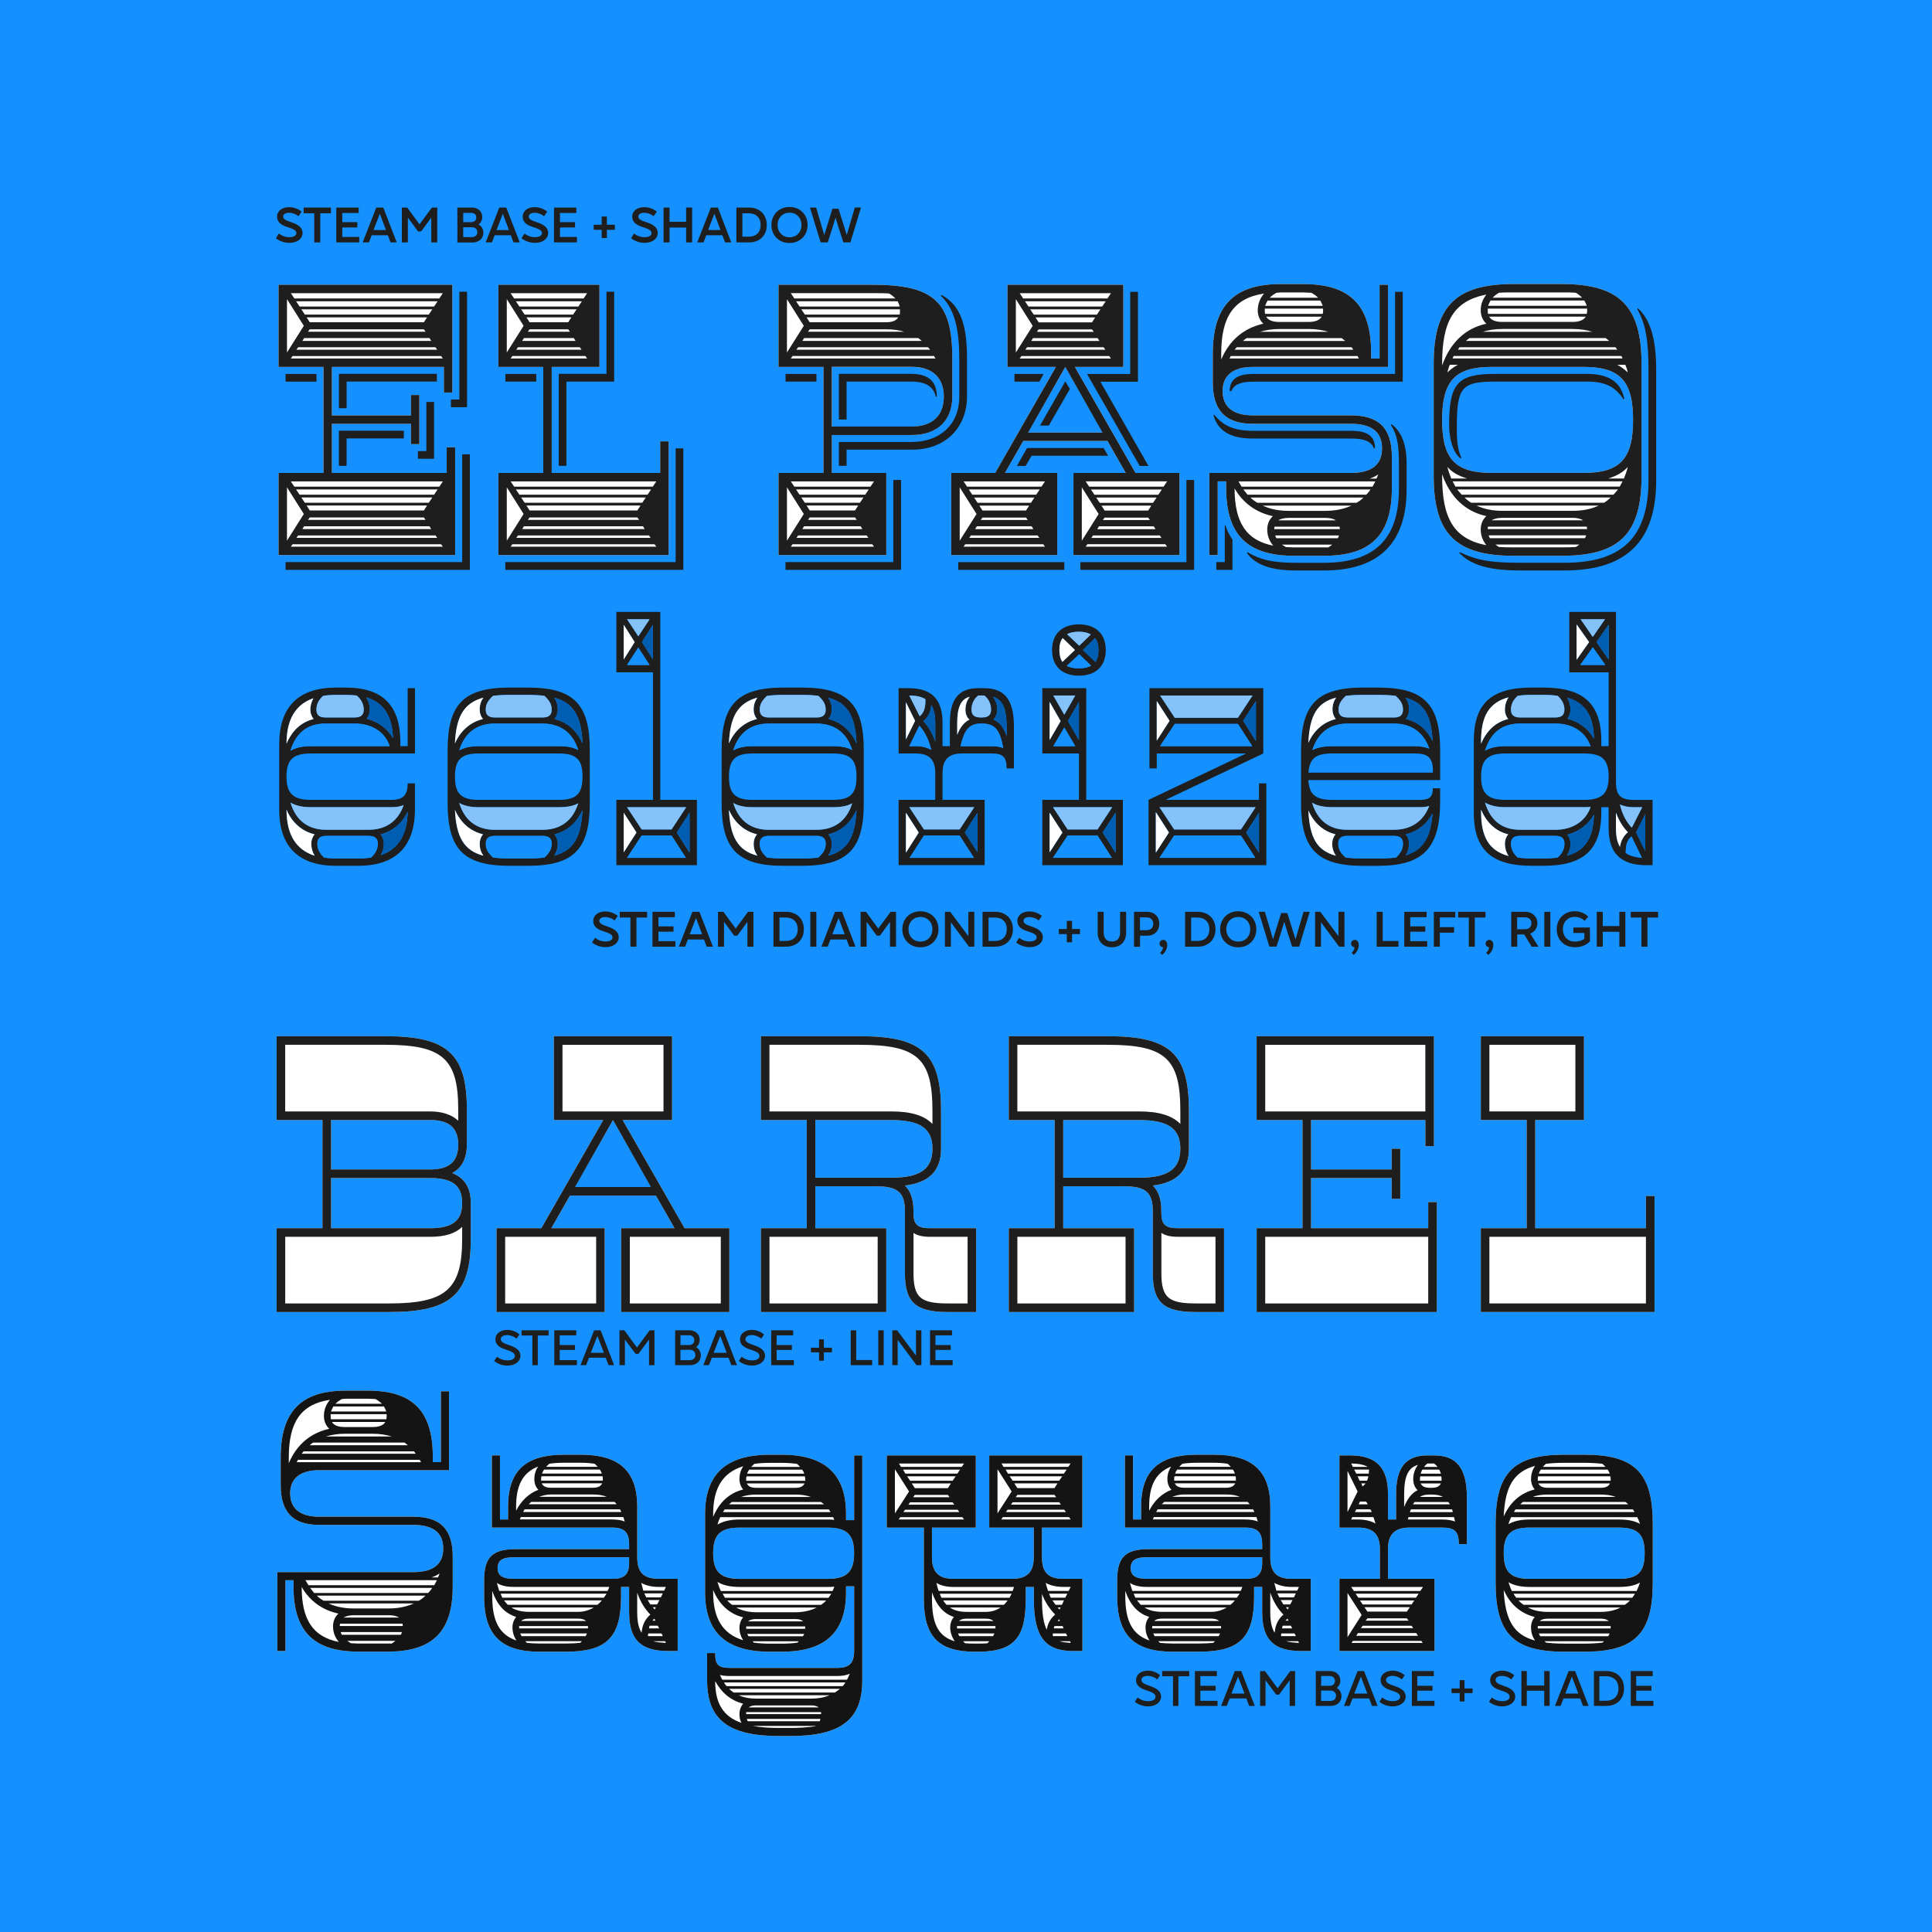 <?xml version="1.0" encoding="UTF-8"?><svg id="Layer_1" xmlns="http://www.w3.org/2000/svg" viewBox="0 0 584 584"><defs><style>.cls-1{fill:#005eb2;}.cls-2{fill:#fff;}.cls-3{fill:#1590ff;}.cls-4{fill:#1e1e1e;}.cls-5{fill:#141414;}.cls-6{fill:#85c2f9;}</style></defs><rect class="cls-3" width="584" height="584"/><path class="cls-4" d="m84.4,244.55v-19.55c0-11.35,5.81-17.16,17.16-17.16h3.04c11.07,0,16.42,5.44,16.42,16.51v1.2h2.21v-17.53h2.21v19.74h-31.55c-5.35,0-7.29,1.94-7.29,7.01s2.03,7.01,7.29,7.01h24.35c3.6,0,4.98-1.38,4.98-4.98h2.21v7.75c0,11.35-5.81,17.16-17.16,17.16h-6.73c-11.35,0-17.16-5.81-17.16-17.16Zm10.42-27.21c-.65-.74-1.01-1.75-1.01-2.86,0-1.2.37-2.4.92-3.41-5.35,1.84-8.12,6.36-8.12,13.74,1.66-3.97,4.43-6.55,8.21-7.47Zm.28,41.32c-.65-1.11-1.01-2.31-1.01-3.6,0-1.11.37-2.12,1.01-2.86-3.78-.92-6.83-3.5-8.49-7.47,0,7.56,2.86,12.08,8.49,13.93Zm-1.2-33.11h23.89c-1.38-4.24-5.35-6.83-10.52-6.83h-8.85c-5.35,0-8.95,2.68-10.61,8.21,1.57-.92,3.51-1.38,6.09-1.38Zm4.7,25.27h12.82c5.17,0,8.85-2.49,10.61-7.47-1.01.46-2.31.65-3.78.65h-24.35c-2.49,0-4.52-.46-6.09-1.38,1.66,5.53,5.44,8.21,10.79,8.21Zm-.18-33.94h8.76c2.03,0,2.77-.83,2.77-2.4,0-1.66-.74-3.04-2.12-4.24-1.01-.09-2.03-.18-3.23-.18h-3.04c-1.38,0-2.67.09-3.87.28-1.29,1.2-2.03,2.49-2.03,4.15,0,1.57.74,2.4,2.77,2.4Zm-.46,42.34c1.11.18,2.31.28,3.6.28h6.73c1.38,0,2.67-.09,3.87-.28,1.29-1.2,2.03-2.49,2.03-4.15,0-1.57-.74-2.4-2.77-2.4h-12.73c-2.03,0-2.77.83-2.77,2.4,0,1.66.74,2.95,2.03,4.15Zm13.84-44.74c0,1.11-.37,2.03-.92,2.77,3.41.92,6.27,2.95,7.93,5.9-.28-6.83-2.86-10.79-8.12-12.36.74,1.11,1.11,2.4,1.11,3.69Zm4.24,40.59c0,1.2-.37,2.4-.92,3.41,5.26-1.75,7.93-6.09,8.12-13.1-1.75,3.6-4.61,5.9-8.21,6.83.65.74,1.01,1.75,1.01,2.86Z"/><path class="cls-4" d="m135.31,242.8v-16.05c0-13.93,4.89-18.91,18.72-18.91h5.53c13.84,0,18.72,4.98,18.72,18.91v16.05c0,13.93-4.89,18.91-18.72,18.91h-5.53c-13.84,0-18.72-4.98-18.72-18.91Zm10.7-25.46c-.65-.74-1.01-1.75-1.01-2.86,0-1.38.37-2.49,1.11-3.6-5.9,1.66-8.21,5.72-8.58,13.84,1.75-3.97,4.7-6.46,8.49-7.38Zm-1.38,24.44h24.35c5.35,0,7.1-1.94,7.1-7.01s-1.75-7.01-7.1-7.01h-24.35c-5.26,0-7.1,1.94-7.1,7.01s1.84,7.01,7.1,7.01Zm1.48,16.88c-.74-1.11-1.11-2.21-1.11-3.6,0-1.11.37-2.12,1.01-2.86-3.78-.92-6.73-3.41-8.49-7.38.37,8.12,2.67,12.27,8.58,13.84Zm-1.48-33.11h24.35c2.49,0,4.43.37,5.81,1.2-1.66-5.35-5.44-8.02-10.79-8.02h-14.48c-5.26,0-9.04,2.68-10.7,8.12,1.38-.83,3.32-1.29,5.81-1.29Zm4.89,25.27h14.48c5.35,0,9.13-2.67,10.79-8.02-1.38.83-3.32,1.2-5.81,1.2h-24.35c-2.49,0-4.43-.46-5.81-1.29,1.66,5.44,5.44,8.12,10.7,8.12Zm.09-33.94h14.39c2.03,0,2.77-.83,2.77-2.4,0-1.75-.83-2.86-2.21-4.15-1.48-.18-3.14-.28-4.98-.28h-5.53c-1.84,0-3.51.09-4.98.28-1.38,1.29-2.21,2.4-2.21,4.15,0,1.57.74,2.4,2.77,2.4Zm-.55,42.34c1.48.18,3.14.28,4.98.28h5.53c1.84,0,3.51-.09,4.98-.28,1.38-1.29,2.21-2.4,2.21-4.15,0-1.57-.74-2.4-2.77-2.4h-14.39c-2.03,0-2.77.83-2.77,2.4,0,1.75.83,2.86,2.21,4.15Zm19.55-44.74c0,1.11-.37,2.12-1.01,2.86,3.78.92,6.73,3.41,8.49,7.38-.37-8.21-2.67-12.27-8.58-13.84.74,1.11,1.11,2.21,1.11,3.6Zm7.47,30.35c-1.75,3.97-4.7,6.46-8.49,7.38.65.74,1.01,1.75,1.01,2.86,0,1.38-.37,2.49-1.11,3.6,5.9-1.57,8.21-5.72,8.58-13.84Z"/><path class="cls-4" d="m186.31,241.78h11.07v-38.56h-11.07v-18.26h13.28v56.82h11.07v19.74h-24.35v-19.74Zm5.53-47.69l-3.32-5.26v10.52l3.32-5.26Zm.55,57.56l-3.87-6v11.99l3.87-6Zm.55-59.31l3.41-5.17h-6.83l3.41,5.17Zm3.41,8.67l-3.41-5.26-3.41,5.26h6.83Zm-2.4,49.72h9.04l4.43-6.73h-17.89l4.43,6.73Zm13.38,8.58l-4.34-6.73h-9.04l-4.43,6.73h17.8Zm-9.96-59.96v-10.52l-3.32,5.26,3.32,5.26Zm11.07,58.39v-12.08l-3.87,6,3.87,6.09Z"/><path class="cls-4" d="m218.13,242.8v-16.05c0-13.93,4.89-18.91,18.72-18.91h5.53c13.84,0,18.72,4.98,18.72,18.91v16.05c0,13.93-4.89,18.91-18.72,18.91h-5.53c-13.84,0-18.72-4.98-18.72-18.91Zm10.7-25.46c-.65-.74-1.01-1.75-1.01-2.86,0-1.38.37-2.49,1.11-3.6-5.9,1.66-8.21,5.72-8.58,13.84,1.75-3.97,4.7-6.46,8.49-7.38Zm-1.38,24.44h24.35c5.35,0,7.1-1.94,7.1-7.01s-1.75-7.01-7.1-7.01h-24.35c-5.26,0-7.1,1.94-7.1,7.01s1.84,7.01,7.1,7.01Zm1.48,16.88c-.74-1.11-1.11-2.21-1.11-3.6,0-1.11.37-2.12,1.01-2.86-3.78-.92-6.73-3.41-8.49-7.38.37,8.12,2.67,12.27,8.58,13.84Zm-1.48-33.11h24.35c2.49,0,4.43.37,5.81,1.2-1.66-5.35-5.44-8.02-10.79-8.02h-14.48c-5.26,0-9.04,2.68-10.7,8.12,1.38-.83,3.32-1.29,5.81-1.29Zm4.89,25.27h14.48c5.35,0,9.13-2.67,10.79-8.02-1.38.83-3.32,1.2-5.81,1.2h-24.35c-2.49,0-4.43-.46-5.81-1.29,1.66,5.44,5.44,8.12,10.7,8.12Zm.09-33.94h14.39c2.03,0,2.77-.83,2.77-2.4,0-1.75-.83-2.86-2.21-4.15-1.48-.18-3.14-.28-4.98-.28h-5.53c-1.84,0-3.51.09-4.98.28-1.38,1.29-2.21,2.4-2.21,4.15,0,1.57.74,2.4,2.77,2.4Zm-.55,42.34c1.48.18,3.14.28,4.98.28h5.53c1.84,0,3.51-.09,4.98-.28,1.38-1.29,2.21-2.4,2.21-4.15,0-1.57-.74-2.4-2.77-2.4h-14.39c-2.03,0-2.77.83-2.77,2.4,0,1.75.83,2.86,2.21,4.15Zm19.55-44.74c0,1.11-.37,2.12-1.01,2.86,3.78.92,6.73,3.41,8.49,7.38-.37-8.21-2.67-12.27-8.58-13.84.74,1.11,1.11,2.21,1.11,3.6Zm7.47,30.35c-1.75,3.97-4.7,6.46-8.49,7.38.65.74,1.01,1.75,1.01,2.86,0,1.38-.37,2.49-1.11,3.6,5.9-1.57,8.21-5.72,8.58-13.84Z"/><path class="cls-4" d="m271.63,241.78h11.07v-8.12c0-4.06-1.84-5.9-5.9-5.9h-5.17v-19.74h2.95c7.01,0,10.33,3.23,10.33,10.61v6.92h2.21v-6.92c0-7.1,2.49-10.61,8.58-10.61h1.75c6.27,0,9.04,3.51,9.04,11.71v12.54h-2.21c0-3.41-1.11-4.52-4.52-4.52h-8.95c-4.06,0-5.9,1.84-5.9,5.9v8.12h12.73v19.74h-26.01v-19.74Zm4.98-23.89l-2.77-5.63v11.25l2.77-5.63Zm1.11,33.76l-3.87-6v12.08l3.87-6.09Zm.28-35.14c1.38-1.11,1.75-2.58,1.75-5.17-1.2-.74-2.86-1.11-4.89-1.11l3.14,6.27Zm-1.2,9.04c1.84,0,3.41.37,4.7,1.11-.74-2.95-1.94-5.53-3.6-7.29l-3.04,6.18h1.94Zm2.49,25.18h10.79l4.43-6.73h-19.65l4.43,6.73Zm15.13,8.58l-4.33-6.73h-10.79l-4.34,6.73h19.46Zm-11.71-35.14v-5.53c0-2.49-.37-4.24-1.2-5.53-.18,2.03-.83,3.6-2.4,4.89,1.57,1.57,2.77,3.78,3.6,6.18Zm10.33-6.64c-.83-.74-1.2-1.84-1.2-3.04,0-1.48.46-2.77,1.29-3.87-2.68.74-3.78,3.14-3.78,8.02v3.5c.74-1.94,1.85-3.69,3.69-4.61Zm6.73,8.02c1.38,0,2.49.18,3.5.55-1.01-5.17-2.21-7.38-6.46-7.38h-.46c-3.97,0-5.07,2.95-6,6.83h9.41Zm-4.34,32.01v-11.81l-3.78,5.9,3.78,5.9Zm1.01-40.68h.37c2.03,0,2.77-.83,2.77-2.4,0-1.66-.74-3.23-2.03-4.24h-1.84c-1.29,1.01-2.03,2.58-2.03,4.24,0,1.57.74,2.4,2.77,2.4Zm4.98-2.4c0,1.2-.37,2.21-1.11,3.04,2.03.83,3.14,2.58,3.97,4.98v-2.77c0-5.81-1.38-8.3-4.15-9.13.83,1.11,1.29,2.4,1.29,3.87Z"/><path class="cls-4" d="m315.07,241.78h11.07v-14.02h-11.07v-19.74h13.28v33.76h11.07v19.74h-24.35v-19.74Zm5.53-23.8l-3.32-5.81v11.53l3.32-5.72Zm.55,33.67l-3.87-6v11.99l3.87-6Zm4.98-62.91c5.07,0,8.12,2.86,8.12,7.75s-3.04,7.75-8.12,7.75-8.12-2.86-8.12-7.75,3.04-7.75,8.12-7.75Zm-3.41,61.98h9.04l4.43-6.73h-17.89l4.43,6.73Zm13.37,8.58l-4.34-6.73h-9.04l-4.43,6.73h17.8Zm-14.39-43.26l3.32-5.81h-6.64l3.32,5.81Zm3.32,9.5l-3.32-5.63-3.32,5.63h6.64Zm-3.87-25.46l3.78-3.6-3.69-3.6c-.74.92-1.01,2.12-1.01,3.6s.28,2.67.92,3.6Zm4.89,1.94c1.66,0,2.86-.28,3.78-.83l-3.6-3.41-3.78,3.5c.92.46,2.12.74,3.6.74Zm.18-6.83l3.51-3.41c-.92-.55-2.12-.83-3.69-.83-1.48,0-2.67.28-3.5.74l3.69,3.5Zm-.09,28.5v-11.53l-3.32,5.81,3.32,5.72Zm4.98-23.61c.65-.92.92-2.12.92-3.6s-.28-2.67-1.01-3.6l-3.69,3.6,3.78,3.6Zm6.09,57.65v-12.08l-3.87,6,3.87,6.09Z"/><path class="cls-4" d="m347.17,241.78l29.52-14.02h-27.03v4.52h-2.21v-24.26h34.41v19.74l-29.52,14.02h28.23v-4.98h2.21v24.72h-35.6v-19.74Zm6.18,9.87l-3.97-6.18v12.27l3.97-6.09Zm.18-33.76l-3.87-6v11.99l3.87-6Zm1.38,32.84h20.2l4.43-6.73h-29.06l4.43,6.73Zm24.54,8.58l-4.34-6.73h-20.2l-4.43,6.73h28.96Zm-24.35-42.34h19.09l4.43-6.73h-27.95l4.43,6.73Zm23.43,8.58l-4.34-6.73h-19.09l-4.43,6.73h27.86Zm1.11-1.57v-12.08l-3.87,6,3.87,6.09Zm.92,33.76v-12.08l-3.87,6,3.87,6.09Z"/><path class="cls-4" d="m393.28,242.8v-16.05c0-13.93,4.98-18.91,18.72-18.91h4.61c13.74,0,18.72,4.98,18.72,18.91v9.04h-39.85c.28,4.61,2.4,6,7.38,6h26.38c2.77,0,3.87-.83,3.87-3.5h2.21v3.97c0,14.11-5.17,19.46-18.72,19.46h-4.61c-13.74,0-18.72-4.98-18.72-18.91Zm10.52-25.46c-.65-.74-1.01-1.75-1.01-2.86,0-1.38.37-2.58,1.11-3.6-5.81,1.48-8.02,5.44-8.39,13.65,1.75-3.87,4.61-6.27,8.3-7.19Zm29.33,16.23v-.65c0-3.97-1.57-5.17-5.53-5.17h-24.72c-4.98,0-7.01,1.29-7.38,5.81h37.63Zm-29.33,25.09c-.74-1.11-1.11-2.21-1.11-3.6,0-1.11.37-2.12,1.01-2.86-3.69-.92-6.46-3.32-8.21-7.19.37,8.12,2.49,12.08,8.3,13.65Zm3.41-7.84h14.11c5.07,0,8.85-2.4,10.7-7.19-.83.28-1.75.37-2.77.37h-26.38c-2.58,0-4.7-.37-6.27-1.38,1.66,5.53,5.35,8.21,10.61,8.21Zm-4.34-25.27h24.72c1.75,0,3.23.28,4.43.74-1.75-5.07-5.53-7.56-10.7-7.56h-14.02c-5.17,0-8.95,2.68-10.61,8.02,1.57-.83,3.6-1.2,6.18-1.2Zm3.87,33.67c1.57.18,3.32.28,5.26.28h4.61c1.94,0,3.78-.09,5.35-.28,1.38-1.29,2.12-2.49,2.12-4.15,0-1.57-.74-2.4-2.77-2.4h-14.02c-2.03,0-2.77.83-2.77,2.4,0,1.75.83,2.86,2.21,4.15Zm.65-42.34h13.93c2.03,0,2.77-.83,2.77-2.4,0-1.75-.83-2.86-2.21-4.15-1.57-.18-3.32-.28-5.26-.28h-4.61c-1.94,0-3.6.09-5.17.28-1.38,1.29-2.21,2.4-2.21,4.15,0,1.57.74,2.4,2.77,2.4Zm18.54-2.4c0,1.11-.37,2.12-1.01,2.86,3.6.83,6.46,3.14,8.12,6.73-.37-7.84-2.58-11.62-8.21-13.19.74,1.11,1.11,2.21,1.11,3.6Zm7.1,31.36c-1.84,3.41-4.61,5.53-8.12,6.36.65.74,1.01,1.75,1.01,2.86,0,1.29-.37,2.49-1.01,3.5,5.26-1.66,7.56-5.44,8.12-12.73Z"/><path class="cls-4" d="m445.49,245.47v-21.4c0-11.35,5.17-16.23,17.53-16.23h3.5c12.18,0,17.53,4.89,17.53,16.23v1.48h2.21v-22.32h-11.9v-18.26h14.11v51.38c0,4.06,1.38,5.44,5.44,5.44h5.63v19.74h-1.94c-7.47,0-11.35-3.5-11.35-11.07v-6.46h-2.21v1.48c0,11.35-5.26,16.23-17.53,16.23h-3.41c-12.36,0-17.62-4.89-17.62-16.23Zm10.42-28.13c-.65-.74-1.01-1.75-1.01-2.86,0-1.29.37-2.58,1.11-3.69-5.9,1.57-8.3,5.72-8.3,13.28v.74c1.66-3.97,4.43-6.55,8.21-7.47Zm-.92,24.44h23.98c5.26,0,7.29-1.94,7.29-7.01s-1.94-7.01-7.29-7.01h-23.98c-5.35,0-7.29,1.94-7.29,7.01s2.03,7.01,7.29,7.01Zm1.01,16.97c-.74-1.11-1.11-2.4-1.11-3.69,0-1.11.37-2.12,1.01-2.86-3.78-.92-6.55-3.5-8.21-7.47v.74c0,7.66,2.49,11.71,8.3,13.28Zm-1.01-33.21h23.98c.65,0,1.29,0,1.84.09-1.48-4.33-5.44-6.92-10.61-6.92h-10.7c-5.35,0-8.95,2.68-10.61,8.21,1.57-.92,3.51-1.38,6.09-1.38Zm4.52,25.27h10.7c5.17,0,9.13-2.58,10.61-6.92-.55.09-1.2.09-1.84.09h-23.98c-2.58,0-4.52-.46-6.09-1.38,1.66,5.53,5.26,8.21,10.61,8.21Zm0-33.94h10.61c2.03,0,2.77-.83,2.77-2.4,0-1.66-.74-2.95-2.03-4.15-1.29-.18-2.77-.28-4.34-.28h-3.5c-1.57,0-2.95.09-4.24.28-1.29,1.2-2.03,2.49-2.03,4.15,0,1.57.74,2.4,2.77,2.4Zm-.74,42.34c1.29.18,2.77.28,4.34.28h3.41c1.57,0,3.04-.09,4.34-.28,1.29-1.2,2.03-2.49,2.03-4.15,0-1.57-.74-2.4-2.77-2.4h-10.61c-2.03,0-2.77.83-2.77,2.4,0,1.66.74,2.95,2.03,4.15Zm23.06-13.01c-1.66,3.04-4.52,5.17-8.02,6.09.55.74.92,1.66.92,2.77,0,1.29-.37,2.49-1.11,3.6,5.53-1.48,8.02-5.35,8.21-12.45Zm-7.1-31.73c0,1.11-.37,2.03-.92,2.77,3.5.92,6.36,3.04,8.02,6.09-.18-7.1-2.67-10.88-8.12-12.45.65,1.11,1.01,2.31,1.01,3.6Zm5.63-20.38l-3.78-5.35v10.7l3.78-5.35Zm4.89,6.92l-3.78-5.35-3.78,5.35h7.56Zm-3.78-8.49l3.69-5.35h-7.38l3.69,5.35Zm4.8,6.83v-10.52l-3.69,5.26,3.69,5.26Zm3.41,56.64c.28-1.75,1.01-3.23,2.4-4.43-1.48-1.48-2.77-3.6-3.6-5.9v4.8c0,2.31.37,4.15,1.2,5.53Zm3.6-5.81l3.14-6.18h-2.49c-1.75,0-3.14-.28-4.24-.83.65,2.86,1.94,5.35,3.6,7.01Zm3.04,9.13l-3.14-6.46c-1.38,1.11-1.75,2.67-1.75,4.98,1.2.83,2.86,1.29,4.89,1.48Zm1.01-2.03v-11.16l-2.77,5.53,2.77,5.63Z"/><path class="cls-2" d="m94.73,211.07c-.55,1.01-.92,2.21-.92,3.41,0,1.11.37,2.12,1.01,2.86-3.78.92-6.55,3.5-8.21,7.47,0-7.38,2.77-11.9,8.12-13.74Zm-8.12,33.67c1.66,3.97,4.7,6.55,8.49,7.47-.65.74-1.01,1.75-1.01,2.86,0,1.29.37,2.49,1.01,3.6-5.63-1.84-8.49-6.36-8.49-13.93Z"/><path class="cls-2" d="m146.1,210.88c-.74,1.11-1.11,2.21-1.11,3.6,0,1.11.37,2.12,1.01,2.86-3.78.92-6.73,3.41-8.49,7.38.37-8.12,2.67-12.18,8.58-13.84Zm-.09,41.32c-.65.74-1.01,1.75-1.01,2.86,0,1.38.37,2.49,1.11,3.6-5.9-1.57-8.21-5.72-8.58-13.84,1.75,3.97,4.7,6.46,8.49,7.38Z"/><path class="cls-2" d="m188.53,188.84l3.32,5.26-3.32,5.26v-10.52Zm0,56.82l3.87,6-3.87,6v-11.99Z"/><path class="cls-2" d="m228.92,210.88c-.74,1.11-1.11,2.21-1.11,3.6,0,1.11.37,2.12,1.01,2.86-3.78.92-6.73,3.41-8.49,7.38.37-8.12,2.67-12.18,8.58-13.84Zm-.09,41.32c-.65.74-1.01,1.75-1.01,2.86,0,1.38.37,2.49,1.11,3.6-5.9-1.57-8.21-5.72-8.58-13.84,1.75,3.97,4.7,6.46,8.49,7.38Z"/><path class="cls-2" d="m273.84,212.27l2.77,5.63-2.77,5.63v-11.25Zm0,33.39l3.87,6-3.87,6.09v-12.08Zm15.5-27.03c0-4.89,1.11-7.29,3.78-8.02-.83,1.11-1.29,2.4-1.29,3.87,0,1.2.37,2.31,1.2,3.04-1.84.92-2.95,2.67-3.69,4.61v-3.5Z"/><path class="cls-2" d="m317.28,212.17l3.32,5.81-3.32,5.72v-11.53Zm0,33.48l3.87,6-3.87,6v-11.99Zm3.87-45.57l3.78-3.6-3.69-3.6c-.74.92-1.01,2.12-1.01,3.6s.28,2.67.92,3.6Z"/><path class="cls-2" d="m349.38,245.47l3.97,6.18-3.97,6.09v-12.27Zm.28-33.58l3.87,6-3.87,6v-11.99Z"/><path class="cls-2" d="m403.89,210.88c-.74,1.01-1.11,2.21-1.11,3.6,0,1.11.37,2.12,1.01,2.86-3.69.92-6.55,3.32-8.3,7.19.37-8.21,2.58-12.18,8.39-13.65Zm-.18,41.32c-.65.74-1.01,1.75-1.01,2.86,0,1.38.37,2.49,1.11,3.6-5.81-1.57-7.93-5.53-8.3-13.65,1.75,3.87,4.52,6.27,8.21,7.19Z"/><path class="cls-2" d="m456,210.79c-.74,1.11-1.11,2.4-1.11,3.69,0,1.11.37,2.12,1.01,2.86-3.78.92-6.55,3.5-8.21,7.47v-.74c0-7.56,2.4-11.71,8.3-13.28Zm-8.3,33.94c1.66,3.97,4.43,6.55,8.21,7.47-.65.74-1.01,1.75-1.01,2.86,0,1.29.37,2.58,1.11,3.69-5.81-1.57-8.3-5.63-8.3-13.28v-.74Zm28.87-55.99l3.78,5.35-3.78,5.35v-10.7Zm11.9,56.91c.83,2.31,2.12,4.43,3.6,5.9-1.38,1.2-2.12,2.67-2.4,4.43-.83-1.38-1.2-3.23-1.2-5.53v-4.8Z"/><path class="cls-6" d="m87.81,242.61c1.57.92,3.6,1.38,6.09,1.38h24.35c1.48,0,2.77-.18,3.78-.65-1.75,4.98-5.44,7.47-10.61,7.47h-12.82c-5.35,0-9.13-2.67-10.79-8.21Zm9.87-32.28c1.2-.18,2.49-.28,3.87-.28h3.04c1.2,0,2.21.09,3.23.18,1.38,1.2,2.12,2.58,2.12,4.24,0,1.57-.74,2.4-2.77,2.4h-8.76c-2.03,0-2.77-.83-2.77-2.4,0-1.66.74-2.95,2.03-4.15Z"/><path class="cls-6" d="m138.81,242.71c1.38.83,3.32,1.29,5.81,1.29h24.35c2.49,0,4.43-.37,5.81-1.2-1.66,5.35-5.44,8.02-10.79,8.02h-14.48c-5.26,0-9.04-2.67-10.7-8.12Zm10.24-32.38c1.48-.18,3.14-.28,4.98-.28h5.53c1.84,0,3.51.09,4.98.28,1.38,1.29,2.21,2.4,2.21,4.15,0,1.57-.74,2.4-2.77,2.4h-14.39c-2.03,0-2.77-.83-2.77-2.4,0-1.75.83-2.86,2.21-4.15Z"/><path class="cls-6" d="m196.37,187.18l-3.41,5.17-3.41-5.17h6.83Zm-6.83,56.82h17.89l-4.43,6.73h-9.04l-4.43-6.73Z"/><path class="cls-6" d="m221.64,242.71c1.38.83,3.32,1.29,5.81,1.29h24.35c2.49,0,4.43-.37,5.81-1.2-1.66,5.35-5.44,8.02-10.79,8.02h-14.48c-5.26,0-9.04-2.67-10.7-8.12Zm10.24-32.38c1.48-.18,3.14-.28,4.98-.28h5.53c1.84,0,3.51.09,4.98.28,1.38,1.29,2.21,2.4,2.21,4.15,0,1.57-.74,2.4-2.77,2.4h-14.39c-2.03,0-2.77-.83-2.77-2.4,0-1.75.83-2.86,2.21-4.15Z"/><path class="cls-6" d="m279.74,211.34c0,2.58-.37,4.06-1.75,5.17l-3.14-6.27c2.03,0,3.69.37,4.89,1.11Zm-4.89,32.65h19.65l-4.43,6.73h-10.79l-4.43-6.73Zm20.85-33.76h1.84c1.29,1.01,2.03,2.58,2.03,4.24,0,1.57-.74,2.4-2.77,2.4h-.37c-2.03,0-2.77-.83-2.77-2.4,0-1.66.74-3.23,2.03-4.24Z"/><path class="cls-6" d="m318.3,244h17.89l-4.43,6.73h-9.04l-4.43-6.73Zm6.73-33.76l-3.32,5.81-3.32-5.81h6.64Zm1.2-15.04l3.51-3.41c-.92-.55-2.12-.83-3.69-.83-1.48,0-2.67.28-3.5.74l3.69,3.5Z"/><path class="cls-6" d="m350.49,244h29.06l-4.43,6.73h-20.2l-4.43-6.73Zm28.13-33.76l-4.43,6.73h-19.09l-4.43-6.73h27.95Z"/><path class="cls-6" d="m396.6,242.61c1.57,1.01,3.69,1.38,6.27,1.38h26.38c1.01,0,1.94-.09,2.77-.37-1.84,4.8-5.63,7.19-10.7,7.19h-14.11c-5.26,0-8.95-2.67-10.61-8.21Zm10.24-32.28c1.57-.18,3.23-.28,5.17-.28h4.61c1.94,0,3.69.09,5.26.28,1.38,1.29,2.21,2.4,2.21,4.15,0,1.57-.74,2.4-2.77,2.4h-13.93c-2.03,0-2.77-.83-2.77-2.4,0-1.75.83-2.86,2.21-4.15Z"/><path class="cls-6" d="m448.9,242.61c1.57.92,3.51,1.38,6.09,1.38h23.98c.65,0,1.29,0,1.84-.09-1.48,4.33-5.44,6.92-10.61,6.92h-10.7c-5.35,0-8.95-2.67-10.61-8.21Zm9.87-32.28c1.29-.18,2.68-.28,4.24-.28h3.5c1.57,0,3.04.09,4.34.28,1.29,1.2,2.03,2.49,2.03,4.15,0,1.57-.74,2.4-2.77,2.4h-10.61c-2.03,0-2.77-.83-2.77-2.4,0-1.66.74-2.95,2.03-4.15Zm26.38-23.15l-3.69,5.35-3.69-5.35h7.38Zm8.76,56.82h2.49l-3.14,6.18c-1.66-1.66-2.95-4.15-3.6-7.01,1.11.55,2.49.83,4.24.83Z"/><path class="cls-1" d="m118.8,223.15c-1.66-2.95-4.52-4.98-7.93-5.9.55-.74.92-1.66.92-2.77,0-1.29-.37-2.58-1.11-3.69,5.26,1.57,7.84,5.53,8.12,12.36Zm-2.77,31.92c0-1.11-.37-2.12-1.01-2.86,3.6-.92,6.46-3.23,8.21-6.83-.18,7.01-2.86,11.35-8.12,13.1.55-1.01.92-2.21.92-3.41Z"/><path class="cls-1" d="m167.59,217.34c.65-.74,1.01-1.75,1.01-2.86,0-1.38-.37-2.49-1.11-3.6,5.9,1.57,8.21,5.63,8.58,13.84-1.75-3.97-4.7-6.46-8.49-7.38Zm1.01,37.73c0-1.11-.37-2.12-1.01-2.86,3.78-.92,6.73-3.41,8.49-7.38-.37,8.12-2.67,12.27-8.58,13.84.74-1.11,1.11-2.21,1.11-3.6Z"/><path class="cls-1" d="m197.38,188.84v10.52l-3.32-5.26,3.32-5.26Zm7.19,62.81l3.87-6v12.08l-3.87-6.09Z"/><path class="cls-1" d="m250.42,217.34c.65-.74,1.01-1.75,1.01-2.86,0-1.38-.37-2.49-1.11-3.6,5.9,1.57,8.21,5.63,8.58,13.84-1.75-3.97-4.7-6.46-8.49-7.38Zm1.01,37.73c0-1.11-.37-2.12-1.01-2.86,3.78-.92,6.73-3.41,8.49-7.38-.37,8.12-2.67,12.27-8.58,13.84.74-1.11,1.11-2.21,1.11-3.6Z"/><path class="cls-1" d="m281.5,213.1c.83,1.29,1.2,3.04,1.2,5.53v5.53c-.83-2.4-2.03-4.61-3.6-6.18,1.57-1.29,2.21-2.86,2.4-4.89Zm13.93,32.65v11.81l-3.78-5.9,3.78-5.9Zm4.89-28.23c.74-.83,1.11-1.84,1.11-3.04,0-1.48-.46-2.77-1.29-3.87,2.77.83,4.15,3.32,4.15,9.13v2.77c-.83-2.4-1.94-4.15-3.97-4.98Z"/><path class="cls-1" d="m326.14,212.17v11.53l-3.32-5.72,3.32-5.81Zm4.98-12.08c.65-.92.92-2.12.92-3.6s-.28-2.67-1.01-3.6l-3.69,3.6,3.78,3.6Zm2.21,51.56l3.87-6v12.08l-3.87-6.09Z"/><path class="cls-1" d="m375.76,217.89l3.87-6v12.08l-3.87-6.09Zm4.8,27.76v12.08l-3.87-6.09,3.87-6Z"/><path class="cls-1" d="m424.92,217.34c.65-.74,1.01-1.75,1.01-2.86,0-1.38-.37-2.49-1.11-3.6,5.63,1.57,7.84,5.35,8.21,13.19-1.66-3.6-4.52-5.9-8.12-6.73Zm1.01,37.73c0-1.11-.37-2.12-1.01-2.86,3.5-.83,6.27-2.95,8.12-6.36-.55,7.29-2.86,11.07-8.12,12.73.65-1.01,1.01-2.21,1.01-3.5Z"/><path class="cls-1" d="m474.73,255.07c0-1.11-.37-2.03-.92-2.77,3.5-.92,6.36-3.04,8.02-6.09-.18,7.1-2.67,10.98-8.21,12.45.74-1.11,1.11-2.31,1.11-3.6Zm7.1-31.73c-1.66-3.04-4.52-5.17-8.02-6.09.55-.74.92-1.66.92-2.77,0-1.29-.37-2.49-1.01-3.6,5.44,1.57,7.93,5.35,8.12,12.45Zm4.43-34.5v10.52l-3.69-5.26,3.69-5.26Zm11.07,57.28v11.16l-2.77-5.63,2.77-5.53Z"/><path class="cls-3" d="m98.42,218.72h8.85c5.17,0,9.13,2.58,10.52,6.83h-23.89c-2.58,0-4.52.46-6.09,1.38,1.66-5.53,5.26-8.21,10.61-8.21Zm.28,33.94h12.73c2.03,0,2.77.83,2.77,2.4,0,1.66-.74,2.95-2.03,4.15-1.2.18-2.49.28-3.87.28h-6.73c-1.29,0-2.49-.09-3.6-.28-1.29-1.2-2.03-2.49-2.03-4.15,0-1.57.74-2.4,2.77-2.4Z"/><path class="cls-3" d="m149.51,218.72h14.48c5.35,0,9.13,2.68,10.79,8.02-1.38-.83-3.32-1.2-5.81-1.2h-24.35c-2.49,0-4.43.46-5.81,1.29,1.66-5.44,5.44-8.12,10.7-8.12Zm.09,33.94h14.39c2.03,0,2.77.83,2.77,2.4,0,1.75-.83,2.86-2.21,4.15-1.48.18-3.14.28-4.98.28h-5.53c-1.84,0-3.51-.09-4.98-.28-1.38-1.29-2.21-2.4-2.21-4.15,0-1.57.74-2.4,2.77-2.4Z"/><path class="cls-3" d="m192.95,195.76l3.41,5.26h-6.83l3.41-5.26Zm1.01,56.82h9.04l4.34,6.73h-17.8l4.43-6.73Z"/><path class="cls-3" d="m232.34,218.72h14.48c5.35,0,9.13,2.68,10.79,8.02-1.38-.83-3.32-1.2-5.81-1.2h-24.35c-2.49,0-4.43.46-5.81,1.29,1.66-5.44,5.44-8.12,10.7-8.12Zm.09,33.94h14.39c2.03,0,2.77.83,2.77,2.4,0,1.75-.83,2.86-2.21,4.15-1.48.18-3.14.28-4.98.28h-5.53c-1.84,0-3.51-.09-4.98-.28-1.38-1.29-2.21-2.4-2.21-4.15,0-1.57.74-2.4,2.77-2.4Z"/><path class="cls-3" d="m277.9,219.37c1.66,1.75,2.86,4.33,3.6,7.29-1.29-.74-2.86-1.11-4.7-1.11h-1.94l3.04-6.18Zm1.38,33.21h10.79l4.33,6.73h-19.46l4.34-6.73Zm17.06-33.85h.46c4.24,0,5.44,2.21,6.46,7.38-1.01-.37-2.12-.55-3.5-.55h-9.41c.92-3.87,2.03-6.83,6-6.83Z"/><path class="cls-3" d="m322.73,252.58h9.04l4.34,6.73h-17.8l4.43-6.73Zm-1.01-32.65l3.32,5.63h-6.64l3.32-5.63Zm4.33-17.89c1.66,0,2.86-.28,3.78-.83l-3.6-3.41-3.78,3.5c.92.46,2.12.74,3.6.74Z"/><path class="cls-3" d="m354.92,252.58h20.2l4.34,6.73h-28.96l4.43-6.73Zm.18-33.76h19.09l4.34,6.73h-27.86l4.43-6.73Z"/><path class="cls-3" d="m407.3,218.72h14.02c5.17,0,8.95,2.49,10.7,7.56-1.2-.46-2.67-.74-4.43-.74h-24.72c-2.58,0-4.61.37-6.18,1.2,1.66-5.35,5.44-8.02,10.61-8.02Zm0,33.94h14.02c2.03,0,2.77.83,2.77,2.4,0,1.66-.74,2.86-2.12,4.15-1.57.18-3.41.28-5.35.28h-4.61c-1.94,0-3.69-.09-5.26-.28-1.38-1.29-2.21-2.4-2.21-4.15,0-1.57.74-2.4,2.77-2.4Z"/><path class="cls-3" d="m459.51,218.72h10.7c5.17,0,9.13,2.58,10.61,6.92-.55-.09-1.2-.09-1.84-.09h-23.98c-2.58,0-4.52.46-6.09,1.38,1.66-5.53,5.26-8.21,10.61-8.21Zm0,33.94h10.61c2.03,0,2.77.83,2.77,2.4,0,1.66-.74,2.95-2.03,4.15-1.29.18-2.77.28-4.34.28h-3.41c-1.57,0-3.04-.09-4.34-.28-1.29-1.2-2.03-2.49-2.03-4.15,0-1.57.74-2.4,2.77-2.4Zm21.95-57l3.78,5.35h-7.56l3.78-5.35Zm11.71,57.19l3.14,6.46c-2.03-.18-3.69-.65-4.89-1.48,0-2.31.37-3.87,1.75-4.98Z"/><path class="cls-2" d="m84.2,142.96h13.58v-32.05h-13.58v-24.83h52.53v32.58h-2.55v-7.75h-33.85v14.65h23.88v-6.16h2.55v14.86h-2.55v-6.16h-23.88v14.86h34.7v-7.75h2.55v32.58h-53.38v-24.83Z"/><path class="cls-2" d="m150.64,142.96h13.58v-32.05h-13.58v-24.83h30.56v24.83h-14.43v32.05h32.79v-9.55h2.55v34.38h-51.47v-24.83Z"/><path class="cls-2" d="m235.33,142.96h13.58v-32.05h-13.58v-24.83h28.44c18.47,0,24.09,5.09,24.09,22.18v11.67c0,7.11-4.78,11.57-12.2,11.57h-24.2v11.46h16.45v24.83h-32.58v-24.83Zm40.33-14.01c6.16,0,9.66-3.29,9.66-9.02s-3.5-9.02-9.66-9.02h-24.2v18.04h24.2Z"/><path class="cls-2" d="m287.55,142.96h13.27l18.36-32.05h-14.65v-24.83h35.02v24.83h-14.65l18.36,32.05h13.27v24.83h-32.05v-24.83h15.81l-5.52-9.66h-25.47l-5.52,9.66h15.81v24.83h-32.05v-24.83Zm45.85-12.2l-11.36-19.85-11.36,19.85h22.71Z"/><path class="cls-2" d="m370.64,147.52v-2.02h-2.55v22.29h-2.55v-24.83h42.77c6.26,0,9.45-2.44,9.45-7.43s-3.18-7.43-9.45-7.43h-29.61c-8.28,0-12.1-4.03-12.1-12.52v-8.7c0-14.43,6.37-21.01,20.48-21.01h6.9c14.11,0,20.48,6.37,20.48,20.8v1.7h2.55v-22.29h2.55v24.83h-40.86c-5.94,0-9.13,2.55-9.13,7.32s3.18,7.32,9.13,7.32h29.61c8.6,0,12.42,3.93,12.42,12.63v9.34c0,14.11-6.26,20.48-20.48,20.48h-9.13c-14.11,0-20.48-6.37-20.48-20.48Z"/><path class="cls-2" d="m433.37,143.91v-33.96c0-17.4,6.69-24.09,24.09-24.09h14.65c17.4,0,24.09,6.69,24.09,24.09v33.96c0,17.4-6.58,24.09-24.09,24.09h-14.65c-17.4,0-24.09-6.69-24.09-24.09Zm17.51-.96h27.8c11.04,0,14.96-4.25,14.96-16.02s-3.93-16.02-14.96-16.02h-27.8c-11.04,0-14.96,4.24-14.96,16.02s3.93,16.02,14.96,16.02Z"/><path class="cls-4" d="m124.21,128.1h-23.88v14.86h34.7v-7.75h2.55v32.58h-53.38v-24.83h13.58v-32.05h-13.58v-24.83h52.53v32.58h-2.55v-7.75h-33.85v14.65h23.88v-6.16h2.55v14.86h-2.55v-6.16Zm-37.89-15.07h9.34v2.33h-9.34v-2.33Zm0,56.88h53.38v-32.58h2.33v34.92h-55.72v-2.33Zm5.52-71.42l-5.09-8.07v16.13l5.09-8.07Zm0,56.88l-5.09-8.07v16.13l5.09-8.07Zm-2.87-65.16h43.83l1.06-1.59h-45.95l1.06,1.59Zm44.89,18.15l-.53-.74h-44.89l-.53.74h45.95Zm-44.89,38.74h43.83l1.06-1.59h-45.95l1.06,1.59Zm44.89,18.15l-.53-.74h-44.89l-.53.74h45.95Zm-43.3-72.59h40.65l1.06-1.59h-42.77l1.06,1.59Zm0,56.88h40.65l1.06-1.59h-42.77l1.06,1.59Zm41.6-43.83l-.53-.74h-41.5l-.53.74h42.56Zm0,56.88l-.53-.74h-41.5l-.53.74h42.56Zm-40.01-67.5h37.46l1.06-1.59h-39.58l1.06,1.59Zm0,56.88h37.46l1.06-1.59h-39.58l1.06,1.59Zm38.2-48.92l-.53-.85h-37.89l-.53.85h38.95Zm0,56.88l-.53-.85h-37.89l-.53.85h38.95Zm-36.72-62.51h34.49l.96-1.49h-36.4l.96,1.49Zm0,56.88h34.49l.96-1.49h-36.4l.96,1.49Zm35.02-54.02l-.53-.74h-34.49l-.53.74h35.55Zm0,56.88l-.53-.74h-34.49l-.53.74h35.55Zm-26.21-44.15h29.61v2.33h-27.27v8.07h-2.33v-10.4Zm0,17.19h19.63v2.33h-17.3v8.28h-2.33v-10.61Zm23.88,6.16h2.55v-14.86h2.33v17.19h-4.88v-2.33Zm9.98-15.6h2.55v-32.58h2.33v34.92h-4.88v-2.33Z"/><path class="cls-4" d="m150.64,142.96h13.58v-32.05h-13.58v-24.83h30.56v24.83h-14.43v32.05h32.79v-9.55h2.55v34.38h-51.47v-24.83Zm2.12-29.93h9.34v2.33h-9.34v-2.33Zm0,56.88h51.47v-34.38h2.33v36.72h-53.81v-2.33Zm5.52-71.42l-5.09-8.07v16.13l5.09-8.07Zm0,56.88l-5.09-8.07v16.13l5.09-8.07Zm-2.87-65.16h21.01l1.06-1.59h-23.14l1.06,1.59Zm22.07,18.15l-.53-.74h-22.07l-.53.74h23.14Zm-22.07,38.74h41.92l1.06-1.59h-44.04l1.06,1.59Zm42.98,18.15l-.53-.74h-42.98l-.53.74h44.04Zm-41.39-72.59h17.83l1.06-1.59h-19.95l1.06,1.59Zm0,56.88h38.74l1.06-1.59h-40.86l1.06,1.59Zm18.78-43.83l-.53-.74h-18.68l-.53.74h19.74Zm20.91,56.88l-.53-.74h-39.58l-.53.74h40.65Zm-38.1-67.5h14.65l1.06-1.59h-16.77l1.06,1.59Zm0,56.88h35.55l1.06-1.59h-37.67l1.06,1.59Zm15.39-48.92l-.53-.85h-15.07l-.53.85h16.13Zm20.91,56.88l-.53-.85h-35.98l-.53.85h37.04Zm-34.81-62.51h11.67l.96-1.49h-13.58l.96,1.49Zm0,56.88h32.58l.96-1.49h-34.49l.96,1.49Zm12.2-54.02l-.53-.74h-11.67l-.53.74h12.73Zm20.91,56.88l-.53-.74h-32.58l-.53.74h33.64Zm-24.3-44.15h14.43v-24.83h2.33v27.17h-14.43v25.47h-2.33v-27.8Z"/><path class="cls-4" d="m235.33,142.96h13.58v-32.05h-13.58v-24.83h28.44c18.47,0,24.09,5.09,24.09,22.18v11.67c0,7.22-4.67,11.57-12.2,11.57h-24.2v11.46h16.45v24.83h-32.58v-24.83Zm2.12-29.93h9.34v2.33h-9.34v-2.33Zm0,56.88h32.58v-24.83h2.33v27.17h-34.92v-2.33Zm5.52-71.42l-5.09-8.07v16.13l5.09-8.07Zm0,56.88l-5.09-8.07v16.13l5.09-8.07Zm-2.87-65.16h30.56c-.53-.53-1.17-1.06-1.91-1.49-1.49-.11-3.18-.11-4.99-.11h-24.73l1.06,1.59Zm42.66,18.15l-.42-.74h-42.77l-.53.74h43.72Zm-42.66,38.74h23.03l1.06-1.59h-25.15l1.06,1.59Zm24.09,18.15l-.53-.74h-24.09l-.53.74h25.15Zm-22.5-72.59h30.25c-.11-.53-.32-1.06-.64-1.59h-30.67l1.06,1.59Zm0,56.88h19.85l1.06-1.59h-21.97l1.06,1.59Zm39.48-43.83l-.64-.74h-39.27l-.53.74h40.43Zm-18.68,56.88l-.53-.74h-20.69l-.53.74h21.76Zm-19.21-67.5h28.65c.11-.32.11-.74.11-1.17v-.42h-29.82l1.06,1.59Zm0,56.88h16.66l1.06-1.59h-18.78l1.06,1.59Zm35.34-48.92c-.32-.32-.74-.64-1.06-.85h-34.49l-.53.85h36.08Zm-17.94,56.88l-.53-.85h-17.09l-.53.85h18.15Zm-15.92-62.51h22.92c2.12,0,3.29-.53,3.82-1.49h-27.7l.96,1.49Zm0,56.88h13.69l.96-1.49h-15.6l.96,1.49Zm28.55-54.02c-1.7-.53-3.61-.74-5.62-.74h-22.92l-.53.74h29.08Zm-14.33,56.88l-.53-.74h-13.69l-.53.74h14.75Zm16.66-28.23c6.16,0,9.66-3.29,9.66-9.02s-3.5-9.02-9.66-9.02h-24.2v18.04h24.2Zm-22.07,4.67h22.07c8.17,0,14.33-4.99,14.33-13.69v-11.36c0-8.7-1.27-15.07-5.62-19.21l.21-.21c5.94,3.18,7.75,9.34,7.75,19.42v11.14c0,9.87-6.79,16.24-16.56,16.24h-19.85v4.88h-2.33v-7.22Zm0-20.59h21.86c5.41,0,7.75,2.44,7.75,6.9h-.32c-.64-2.87-2.76-4.56-7.43-4.56h-19.53v11.46h-2.33v-13.8Z"/><path class="cls-4" d="m287.55,142.96h13.27l18.36-32.05h-14.65v-24.83h35.02v24.83h-14.65l18.36,32.05h13.27v24.83h-32.05v-24.83h15.81l-5.52-9.66h-25.47l-5.52,9.66h15.81v24.83h-32.05v-24.83Zm2.12,26.96h32.05v2.33h-32.05v-2.33Zm5.52-14.54l-5.09-8.07v16.13l5.09-8.07Zm-2.87-8.28h22.5l1.06-1.59h-24.62l1.06,1.59Zm23.56,18.15l-.53-.74h-23.56l-.53.74h24.62Zm-21.97-15.71h19.31l1.06-1.59h-21.44l1.06,1.59Zm20.27,13.05l-.53-.74h-20.16l-.53.74h21.23Zm-18.68-10.61h16.13l1.06-1.59h-18.25l1.06,1.59Zm16.87,7.96l-.53-.85h-16.56l-.53.85h17.62Zm-15.39-5.62h13.16l.96-1.49h-15.07l.96,1.49Zm13.69,2.87l-.53-.74h-13.16l-.53.74h14.22Zm-4.03-44.15h8.81l-1.27,2.33h-7.54v-2.33Zm5.52-14.54l-5.09-8.07v16.13l5.09-8.07Zm-1.7,36.93h23.13l1.38,2.33h-23.14l-1.8,3.08h-2.65l3.08-5.41Zm-1.17-45.21h25.47l1.06-1.59h-27.59l1.06,1.59Zm26.53,18.15l-.53-.74h-26.53l-.53.74h27.59Zm-24.94-15.71h22.29l1.06-1.59h-24.41l1.06,1.59Zm23.24,13.05l-.53-.74h-23.13l-.53.74h24.2Zm-.85,25.05l-11.25-19.85-11.25,19.85h22.5Zm-20.8-35.66h19.1l1.06-1.59h-21.22l1.06,1.59Zm19.85,7.96l-.53-.85h-19.53l-.53.85h20.59Zm-18.36-5.62h16.13l.96-1.49h-18.04l.96,1.49Zm16.66,2.87l-.53-.74h-16.13l-.53.74h17.19Zm-8.6,14.96l1.38,2.33-6.37,11.04h-2.65l7.64-13.37Zm4.56,54.65h32.05v-24.83h2.33v27.17h-34.38v-2.33Zm5.52-14.54l-5.09-8.07v16.13l5.09-8.07Zm-2.87-8.28h22.5l1.06-1.59h-24.62l1.06,1.59Zm23.56,18.15l-.53-.74h-23.56l-.53.74h24.62Zm-11.14-52.21v-24.83h2.33v27.17h-11.36l14.54,25.47h-2.65l-15.92-27.8h13.05Zm-10.82,36.51h19.31l1.06-1.59h-21.44l1.06,1.59Zm20.27,13.05l-.53-.74h-20.16l-.53.74h21.23Zm-18.68-10.61h16.13l1.06-1.59h-18.25l1.06,1.59Zm16.87,7.96l-.53-.85h-16.56l-.53.85h17.62Zm-15.39-5.62h13.16l.96-1.49h-15.07l.96,1.49Zm13.69,2.87l-.53-.74h-13.16l-.53.74h14.22Z"/><path class="cls-4" d="m370.64,147.52v-2.02h-2.55v22.29h-2.55v-24.83h42.77c6.26,0,9.45-2.44,9.45-7.43s-3.18-7.43-9.45-7.43h-29.61c-8.28,0-12.1-4.03-12.1-12.52v-8.7c0-14.43,6.37-21.01,20.48-21.01h6.9c14.11,0,20.48,6.37,20.48,20.8v1.7h2.55v-22.29h2.55v24.83h-40.86c-5.94,0-9.13,2.55-9.13,7.32s3.18,7.32,9.13,7.32h29.61c8.6,0,12.42,3.93,12.42,12.63v9.34c0,14.11-6.26,20.48-20.48,20.48h-9.13c-14.11,0-20.48-6.37-20.48-20.48Zm-3.61-22.18c2.65,3.4,6.16,4.88,11.67,4.88h29.61c5.09,0,7.32,1.59,7.32,5.31h-.32c-.85-2.12-2.87-2.97-7-2.97h-29.61c-6.69,0-10.51-2.23-11.89-7l.21-.21Zm.64,44.57h2.55v-11.14h.21c.42,1.49.96,2.55,2.12,4.35v9.13h-4.88v-2.33Zm14.22-72.06c-1.17-1.06-1.7-2.55-1.7-4.03,0-2.02.74-3.71,1.91-5.09-9.23,1.38-12.95,7.11-12.95,18.15v1.8c2.44-5.84,6.9-9.55,12.73-10.83Zm28.87,10.51l-.42-.74h-38.31c-.11.21-.21.53-.42.74h39.16Zm-32.05,4.67h42.98v-24.83h2.33v27.17h-45.31c-3.71,0-5.84.96-6.47,2.87h-.53c0-3.5,2.23-5.2,7-5.2Zm30.35-7.32c-.11-.21-.32-.53-.53-.74h-34.7l-.64.74h35.87Zm-24.2,59.22c-1.17-1.38-1.8-2.97-1.8-4.88,0-1.49.53-2.97,1.7-4.03-4.99-1.06-9.02-3.93-11.57-8.38,0,10.4,3.61,15.71,11.67,17.3Zm-9.55-17.83h39.58l.85-1.59h-41.39l.96,1.59Zm31.31-44.04l-1.06-.85h-28.76c-.32.21-.74.53-1.06.85h30.88Zm-29.5,46.48h35.87c.53-.53.96-1.06,1.27-1.59h-38.42c.42.53.85,1.06,1.27,1.59Zm0,17.4c3.93,2.33,7.85,3.18,14.65,3.18h8.38c15.71,0,22.71-7.54,22.71-22.29v-7.53c0-6.16-.53-8.81-2.44-11.89l.21-.21c3.08,2.33,4.56,6.26,4.56,12.1v7.53c0,16.13-8.17,24.62-25.05,24.62h-8.38c-7.43,0-12.31-1.7-14.86-5.31l.21-.21Zm2.97-14.96h29.93c.85-.42,1.49-.96,2.12-1.59h-34.17c.64.64,1.38,1.17,2.12,1.59Zm21.44-51.68c-1.8-.53-3.71-.85-5.94-.85h-8.81c-2.12,0-4.14.32-5.94.85h20.69Zm-11.99,54.12h11.04c2.97,0,5.62-.53,7.96-1.59h-26.85c2.23,1.06,4.88,1.59,7.85,1.59Zm-7.11-59.54h17.4c.11-.32.11-.64.11-1.06v-.53h-17.62v.53c0,.42,0,.74.11,1.06Zm17.4-2.44c-.21-.53-.42-1.06-.74-1.59h-15.92c-.32.53-.53,1.06-.74,1.59h17.4Zm-13.16,4.88h8.91c2.12,0,3.4-.64,3.93-1.59h-16.77c.53.96,1.8,1.59,3.93,1.59Zm11.78-7.32c-.53-.53-1.27-1.06-2.02-1.49l-2.44-.11h-6.9l-1.27.11c-.74.42-1.49.96-2.02,1.49h14.65Zm6.58,69.94l-.11-.74h-19.63c-.11.21-.11.53-.11.74h19.85Zm-19.21,2.76h18.57c.11-.32.32-.53.32-.85h-19.21c0,.32.21.53.32.85Zm18.04-5.41c-.74-.42-1.7-.74-3.18-.74h-11.14c-1.49,0-2.44.32-3.18.74h17.51Zm-15.18,8.07l2.44.11h10.4c.42-.32.85-.53,1.17-.85h-15.18l1.17.74Zm27.38-20.69c.21-.42.42-.85.53-1.27-.74.53-1.59.96-2.55,1.27h2.02Z"/><path class="cls-4" d="m433.37,143.91v-33.96c0-17.4,6.69-24.09,24.09-24.09h14.65c17.4,0,24.09,6.69,24.09,24.09v33.96c0,17.4-6.58,24.09-24.09,24.09h-14.65c-17.4,0-24.09-6.69-24.09-24.09Zm15.92-46.06c-1.17-1.06-1.7-2.55-1.7-4.03,0-1.91.64-3.4,1.7-4.78-9.87,1.91-13.37,8.07-13.37,20.91v.53c2.44-6.9,7-11.25,13.37-12.63Zm1.59,45.1h27.8c11.04,0,14.96-4.25,14.96-16.02s-3.93-16.02-14.96-16.02h-27.8c-11.04,0-14.96,4.24-14.96,16.02s3.93,16.02,14.96,16.02Zm-1.59,21.86c-1.06-1.38-1.7-2.87-1.7-4.78,0-1.49.53-2.97,1.7-4.03-6.37-1.38-10.93-5.73-13.37-12.63v.53c0,12.95,3.61,19,13.37,20.91Zm-8.6-54.55h-2.44c-.32.74-.53,1.49-.74,2.33.96-.96,2.02-1.7,3.18-2.33Zm-2.02,34.38h4.78c-2.44-.74-4.46-1.8-5.94-3.5.32,1.27.74,2.44,1.17,3.5Zm13.27-31.62h27.8c6.37,0,10.19,2.33,11.25,7.53l-.21.21c-2.65-4.03-5.73-5.41-11.04-5.41h-27.8c-9.87,0-11.57,1.59-11.57,13.27v1.59c0,3.61.42,6.16,1.38,8.17l-.21.21c-2.12-1.49-3.5-5.52-3.5-10.08,0-12.63,2.55-15.49,13.9-15.49Zm38.52-4.67l-.32-.74h-50.73l-.32.74h51.36Zm-50.52,38.74h49.67l.85-1.59h-51.36c.32.53.53,1.06.85,1.59Zm1.91,2.44h45.85c.53-.53.96-1.06,1.38-1.59h-48.6c.42.53.85,1.06,1.38,1.59Zm47.01-43.83l-.53-.74h-47.12c-.21.21-.32.53-.53.74h48.18Zm-47.54,61.23c5.09,2.44,9.23,3.18,18.25,3.18h13.37c17.72,0,25.36-8.07,25.36-24.94v-33.11c0-9.45-.85-14.01-3.4-18.68l.21-.21c3.82,3.5,5.52,9.34,5.52,18.89v33.11c0,18.15-8.7,27.27-27.7,27.27h-13.37c-9.34,0-14.86-1.59-18.47-5.31l.21-.21Zm3.4-14.96h40.12c.74-.42,1.38-.96,2.02-1.59h-44.15c.64.64,1.27,1.17,2.02,1.59Zm41.71-48.92l-1.06-.85h-41.18c-.32.21-.74.53-1.06.85h43.3Zm-32.26,51.36h21.23c2.97,0,5.62-.53,7.85-1.59h-36.93c2.23,1.06,4.88,1.59,7.85,1.59Zm27.17-54.12c-1.8-.53-3.71-.85-5.94-.85h-21.23c-2.23,0-4.14.32-5.94.85h33.11Zm-31.52-5.41h29.82c.11-.32.11-.64.11-1.06v-.53h-30.03v.53c0,.42,0,.74.11,1.06Zm29.93,65.05l-.11-.74h-29.82c-.11.21-.11.53-.11.74h30.03Zm-.11-67.5c-.21-.53-.42-1.06-.74-1.59h-28.34c-.32.53-.53,1.06-.74,1.59h29.82Zm-29.29,70.25h28.76c.11-.32.32-.53.32-.85h-29.4c0,.32.21.53.32.85Zm3.71-65.37h21.33c2.12,0,3.4-.64,3.93-1.59h-29.18c.53.96,1.8,1.59,3.93,1.59Zm24.51,59.96c-.74-.42-1.7-.74-3.18-.74h-21.33c-1.49,0-2.44.32-3.18.74h27.7Zm-.32-67.28c-.53-.53-1.17-1.06-1.91-1.49-1.38-.11-2.76-.11-4.25-.11h-14.65c-1.59,0-2.97,0-4.35.11-.74.42-1.38.96-1.91,1.49h27.06Zm-25.15,75.35c1.38.11,2.76.11,4.35.11h14.65c1.49,0,2.87,0,4.25-.11.42-.21.74-.53,1.06-.74h-25.36c.32.21.64.53,1.06.74Zm37.78-20.69c.42-1.06.85-2.23,1.17-3.5-1.49,1.7-3.5,2.76-5.94,3.5h4.78Zm1.17-32.05c-.21-.85-.42-1.59-.74-2.33h-2.44c1.17.64,2.23,1.38,3.18,2.33Z"/><path class="cls-2" d="m83.62,371.26h13.86v-32.7h-13.86v-25.34h32.92c18.62,0,24.58,5.31,24.58,22.09v10.72c0,4.11-1.52,7.04-4.44,8.55,3.79,1.52,5.63,4.44,5.63,9.1v10.83c0,16.67-5.96,22.09-24.58,22.09h-34.11v-25.34Zm46.34-17.76c5.85,0,8.55-2.38,8.55-7.47s-2.71-7.47-8.55-7.47h-29.88v14.94h29.88Zm0,17.76c6.82,0,9.74-2.27,9.74-7.58s-2.92-7.58-9.74-7.58h-29.88v15.16h29.88Z"/><path class="cls-2" d="m150.1,371.26h13.53l18.73-32.7h-14.94v-25.34h35.73v25.34h-14.94l18.73,32.7h13.53v25.34h-32.7v-25.34h16.13l-5.63-9.85h-25.99l-5.63,9.85h16.13v25.34h-32.7v-25.34Zm46.78-12.45l-11.59-20.25-11.59,20.25h23.17Z"/><path class="cls-2" d="m230,371.26h13.86v-32.7h-13.86v-25.34h29.88c18.84,0,24.58,5.2,24.58,22.63v11.37c0,6.6-3.57,10.29-10.94,11.15,1.73,1.62,2.6,4.11,2.6,7.69v.54c0,3.57,1.19,4.66,5.09,4.66h13.86v25.34h-8.55c-9.74,0-12.99-2.92-12.99-11.8v-18.73c0-5.63-2.17-7.47-8.66-7.47h-18.41v12.67h21.44v25.34h-37.9v-25.34Zm39.41-15.27c8.66,0,12.45-2.6,12.45-8.77s-3.79-8.66-12.45-8.66h-22.95v17.43h22.95Z"/><path class="cls-2" d="m304.93,371.26h13.86v-32.7h-13.86v-25.34h29.88c18.84,0,24.58,5.2,24.58,22.63v11.37c0,6.6-3.57,10.29-10.94,11.15,1.73,1.62,2.6,4.11,2.6,7.69v.54c0,3.57,1.19,4.66,5.09,4.66h13.86v25.34h-8.55c-9.74,0-12.99-2.92-12.99-11.8v-18.73c0-5.63-2.17-7.47-8.66-7.47h-18.41v12.67h21.44v25.34h-37.9v-25.34Zm39.41-15.27c8.66,0,12.45-2.6,12.45-8.77s-3.79-8.66-12.45-8.66h-22.95v17.43h22.95Z"/><path class="cls-2" d="m379.85,371.26h13.86v-32.7h-13.86v-25.34h53.6v33.24h-2.6v-7.9h-34.54v14.94h24.36v-6.28h2.6v15.16h-2.6v-6.28h-24.36v15.16h35.41v-7.9h2.6v33.24h-54.46v-25.34Z"/><path class="cls-2" d="m447.62,371.26h13.86v-32.7h-13.86v-25.34h31.18v25.34h-14.73v32.7h33.46v-9.75h2.6v35.08h-52.51v-25.34Z"/><path class="cls-4" d="m83.62,371.26h13.86v-32.7h-13.86v-25.34h32.92c18.62,0,24.58,5.31,24.58,22.09v10.72c0,4.11-1.52,7.04-4.44,8.55,3.79,1.52,5.63,4.44,5.63,9.1v10.83c0,16.67-5.96,22.09-24.58,22.09h-34.11v-25.34Zm46.34-35.3c3.68,0,6.6.97,8.55,2.81v-3.46c0-15.27-4.76-19.49-21.98-19.49h-30.32v20.14h43.74Zm-12.24,58.04c17.11,0,21.98-4.33,21.98-19.49v-3.68c-2.06,2.06-5.2,3.03-9.74,3.03h-43.74v20.14h31.51Zm12.24-40.5c5.85,0,8.55-2.38,8.55-7.47s-2.71-7.47-8.55-7.47h-29.88v14.94h29.88Zm0,17.76c6.82,0,9.74-2.27,9.74-7.58s-2.92-7.58-9.74-7.58h-29.88v15.16h29.88Z"/><path class="cls-4" d="m150.1,371.26h13.53l18.73-32.7h-14.94v-25.34h35.73v25.34h-14.94l18.73,32.7h13.53v25.34h-32.7v-25.34h16.13l-5.63-9.85h-25.99l-5.63,9.85h16.13v25.34h-32.7v-25.34Zm30.1,22.74v-20.14h-27.5v20.14h27.5Zm20.36-58.04v-20.14h-30.53v20.14h30.53Zm-3.79,22.85l-11.48-20.25-11.48,20.25h22.96Zm21.11,35.19v-20.14h-27.5v20.14h27.5Z"/><path class="cls-4" d="m230,371.26h13.86v-32.7h-13.86v-25.34h29.88c18.84,0,24.58,5.2,24.58,22.63v11.37c0,6.6-3.57,10.29-10.94,11.15,1.73,1.62,2.6,4.11,2.6,7.69v.54c0,3.57,1.19,4.66,5.09,4.66h13.86v25.34h-8.55c-9.74,0-12.99-2.92-12.99-11.8v-18.73c0-5.63-2.17-7.47-8.66-7.47h-18.41v12.67h21.44v25.34h-37.9v-25.34Zm39.41-35.3c5.85,0,9.96,1.19,12.45,3.79v-3.9c0-15.7-4.33-20.03-21.98-20.03h-27.29v20.14h36.81Zm-4.11,58.04v-20.14h-32.7v20.14h32.7Zm4.11-38c8.66,0,12.45-2.6,12.45-8.77s-3.79-8.66-12.45-8.66h-22.95v17.43h22.95Zm17.11,38h5.96v-20.14h-11.26c-2.17,0-3.9-.33-5.09-1.19v12.13c0,7.36,2.06,9.2,10.39,9.2Z"/><path class="cls-4" d="m304.93,371.26h13.86v-32.7h-13.86v-25.34h29.88c18.84,0,24.58,5.2,24.58,22.63v11.37c0,6.6-3.57,10.29-10.94,11.15,1.73,1.62,2.6,4.11,2.6,7.69v.54c0,3.57,1.19,4.66,5.09,4.66h13.86v25.34h-8.55c-9.74,0-12.99-2.92-12.99-11.8v-18.73c0-5.63-2.17-7.47-8.66-7.47h-18.41v12.67h21.44v25.34h-37.9v-25.34Zm39.41-35.3c5.85,0,9.96,1.19,12.45,3.79v-3.9c0-15.7-4.33-20.03-21.98-20.03h-27.29v20.14h36.81Zm-4.11,58.04v-20.14h-32.7v20.14h32.7Zm4.11-38c8.66,0,12.45-2.6,12.45-8.77s-3.79-8.66-12.45-8.66h-22.95v17.43h22.95Zm17.11,38h5.96v-20.14h-11.26c-2.17,0-3.9-.33-5.09-1.19v12.13c0,7.36,2.06,9.2,10.39,9.2Z"/><path class="cls-4" d="m379.85,371.26h13.86v-32.7h-13.86v-25.34h53.6v33.24h-2.6v-7.9h-34.54v14.94h24.36v-6.28h2.6v15.16h-2.6v-6.28h-24.36v15.16h35.41v-7.9h2.6v33.24h-54.46v-25.34Zm51-35.3v-20.14h-48.4v20.14h48.4Zm.87,58.04v-20.14h-49.27v20.14h49.27Z"/><path class="cls-4" d="m447.62,371.26h13.86v-32.7h-13.86v-25.34h31.18v25.34h-14.73v32.7h33.46v-9.75h2.6v35.08h-52.51v-25.34Zm28.58-35.3v-20.14h-25.99v20.14h25.99Zm21.33,58.04v-20.14h-47.32v20.14h47.32Z"/><path class="cls-2" d="m88.73,479.6v-1.94h-2.45v21.41h-2.45v-23.85h41.08c6.01,0,9.07-2.34,9.07-7.14s-3.06-7.14-9.07-7.14h-28.44c-7.95,0-11.62-3.87-11.62-12.03v-8.36c0-13.86,6.12-20.19,19.68-20.19h6.63c13.56,0,19.67,6.12,19.67,19.98v1.63h2.45v-21.41h2.45v23.85h-39.25c-5.71,0-8.77,2.45-8.77,7.03s3.06,7.03,8.77,7.03h28.44c8.26,0,11.93,3.77,11.93,12.13v8.97c0,13.56-6.02,19.68-19.68,19.68h-8.77c-13.56,0-19.68-6.12-19.68-19.68Z"/><path class="cls-2" d="m146.34,482.55v-4.79c0-7.03,2.45-9.48,9.48-9.48h34.35v-1.43c0-3.67-1.43-5.1-5.1-5.1h-36.39v-21.82h2.45v19.37h2.45v-3.87c0-10.81,5.3-15.7,16.82-15.7h5.2c11.52,0,17.02,4.89,17.02,15.7v15.29c0,4.59,1.94,6.52,6.52,6.52h5.71v21.82h-2.96c-8.26,0-11.72-3.47-11.72-11.72v-7.65h-2.45v2.96c0,12.23-4.28,16.62-16.62,16.62h-8.05c-11.62,0-16.72-5.1-16.72-16.72Zm8.97-5.3h30.07c3.36,0,4.79-1.43,4.79-4.79v-1.73h-34.86c-3.36,0-4.89.92-4.89,3.26s1.53,3.26,4.89,3.26Z"/><path class="cls-2" d="m213.73,507.94v-8.26h2.45c0,3.57.92,4.49,4.49,4.49h32.32c3.77,0,5.2-1.43,5.2-5.2v-19.47h-2.45v1.83c0,12.03-6.32,17.94-19.37,17.94h-3.77c-13.15,0-19.47-5.91-19.47-17.94v-23.65c0-12.03,6.32-17.94,19.47-17.94h3.77c13.05,0,19.37,5.91,19.37,17.94v1.83h2.45v-19.57h2.45v68c0,11.83-6.42,16.82-21.71,16.82h-3.47c-15.29,0-21.71-5-21.71-16.82Zm9.89-30.69h26.51c5.81,0,8.05-2.14,8.05-7.75s-2.14-7.75-8.05-7.75h-26.51c-5.91,0-8.05,2.14-8.05,7.75s2.24,7.75,8.05,7.75Z"/><path class="cls-2" d="m327.19,461.76h-12.23v8.97c0,4.49,1.83,6.52,6.52,6.52h5.71v21.82h-2.75c-8.56,0-11.93-4.28-11.93-15.8v-3.57h-2.45v3.57c0,11.32-3.06,16.01-14.48,16.01h-.82c-11.21,0-15.5-4.69-15.5-16.01v-21.51h-11.21v-21.82h26.91v21.82h-13.25v8.97c0,4.49,2.04,6.52,6.52,6.52h17.74c4.49,0,6.52-2.04,6.52-6.52v-8.97h-13.46v-21.82h28.14v21.82Z"/><path class="cls-2" d="m337.7,482.55v-4.79c0-7.03,2.45-9.48,9.48-9.48h34.35v-1.43c0-3.67-1.43-5.1-5.1-5.1h-36.39v-21.82h2.45v19.37h2.45v-3.87c0-10.81,5.3-15.7,16.82-15.7h5.2c11.52,0,17.02,4.89,17.02,15.7v15.29c0,4.59,1.94,6.52,6.52,6.52h5.71v21.82h-2.96c-8.26,0-11.72-3.47-11.72-11.72v-7.65h-2.45v2.96c0,12.23-4.28,16.62-16.62,16.62h-8.05c-11.62,0-16.72-5.1-16.72-16.72Zm8.97-5.3h30.07c3.36,0,4.79-1.43,4.79-4.79v-1.73h-34.86c-3.36,0-4.89.92-4.89,3.26s1.53,3.26,4.89,3.26Z"/><path class="cls-2" d="m404.88,477.25h12.23v-8.97c0-4.49-2.04-6.52-6.52-6.52h-5.71v-21.82h3.26c7.75,0,11.42,3.57,11.42,11.72v7.65h2.45v-7.65c0-7.85,2.75-11.72,9.48-11.72h1.94c6.93,0,9.99,3.87,9.99,12.95v13.86h-2.45c0-3.77-1.22-5-5-5h-9.89c-4.49,0-6.52,2.04-6.52,6.52v8.97h14.07v21.82h-28.75v-21.82Z"/><path class="cls-2" d="m452.09,478.37v-17.74c0-15.39,5.4-20.9,20.69-20.9h6.12c15.29,0,20.69,5.5,20.69,20.9v17.74c0,15.39-5.4,20.9-20.69,20.9h-6.12c-15.29,0-20.69-5.51-20.69-20.9Zm10.3-1.12h26.91c5.91,0,7.85-2.14,7.85-7.75s-1.94-7.75-7.85-7.75h-26.91c-5.81,0-7.85,2.14-7.85,7.75s2.04,7.75,7.85,7.75Z"/><path class="cls-5" d="m88.73,479.6v-1.94h-2.45v21.41h-2.45v-23.85h41.08c6.01,0,9.07-2.34,9.07-7.14s-3.06-7.14-9.07-7.14h-28.44c-7.95,0-11.62-3.87-11.62-12.03v-8.36c0-13.86,6.12-20.19,19.68-20.19h6.63c13.56,0,19.67,6.12,19.67,19.98v1.63h2.45v-21.41h2.45v23.85h-39.25c-5.71,0-8.77,2.45-8.77,7.03s3.06,7.03,8.77,7.03h28.44c8.26,0,11.93,3.77,11.93,12.13v8.97c0,13.56-6.02,19.68-19.68,19.68h-8.77c-13.56,0-19.68-6.12-19.68-19.68Zm10.81-47.71c-1.12-1.02-1.63-2.45-1.63-3.87,0-1.94.71-3.57,1.83-4.89-8.87,1.33-12.44,6.83-12.44,17.43v1.73c2.34-5.61,6.63-9.17,12.23-10.4Zm27.73,10.09l-.41-.71h-36.8c-.1.2-.2.51-.41.71h37.62Zm-1.63-2.55c-.1-.2-.31-.51-.51-.71h-33.34l-.61.71h34.46Zm-23.24,56.88c-1.12-1.33-1.73-2.85-1.73-4.69,0-1.43.51-2.85,1.63-3.87-4.79-1.02-8.67-3.77-11.11-8.05,0,9.99,3.47,15.09,11.21,16.62Zm-9.17-17.13h38.03l.82-1.53h-39.76l.92,1.53Zm30.07-42.31l-1.02-.82h-27.63c-.31.2-.71.51-1.02.82h29.67Zm-28.34,44.65h34.46c.51-.51.92-1.02,1.22-1.53h-36.9l1.22,1.53Zm2.85,2.34h28.75c.82-.41,1.43-.92,2.04-1.53h-32.83c.61.61,1.33,1.12,2.04,1.53Zm20.59-49.65c-1.73-.51-3.57-.82-5.71-.82h-8.46c-2.04,0-3.98.31-5.71.82h19.88Zm-11.52,51.99h10.6c2.85,0,5.4-.51,7.65-1.53h-25.79c2.14,1.02,4.69,1.53,7.54,1.53Zm-6.83-57.19h16.72c.1-.31.1-.61.1-1.02v-.51h-16.92v.51c0,.41,0,.71.1,1.02Zm16.72-2.34c-.2-.51-.41-1.02-.71-1.53h-15.29c-.31.51-.51,1.02-.71,1.53h16.72Zm-12.64,4.69h8.56c2.04,0,3.26-.61,3.77-1.53h-16.11c.51.92,1.73,1.53,3.77,1.53Zm11.32-7.03c-.51-.51-1.22-1.02-1.94-1.43l-2.34-.1h-6.63l-1.22.1c-.71.41-1.43.92-1.94,1.43h14.07Zm6.32,67.18l-.1-.71h-18.86c-.1.2-.1.51-.1.71h19.06Zm-18.45,2.65h17.84c.1-.31.31-.51.31-.82h-18.45c0,.31.2.51.31.82Zm17.33-5.2c-.71-.41-1.63-.71-3.06-.71h-10.7c-1.43,0-2.34.31-3.06.71h16.82Zm-14.58,7.75l2.34.1h9.99c.41-.31.82-.51,1.12-.82h-14.58l1.12.71Zm26.3-19.88c.2-.41.41-.82.51-1.22-.71.51-1.53.92-2.45,1.22h1.94Z"/><path class="cls-5" d="m146.34,482.55v-4.79c0-7.03,2.45-9.48,9.48-9.48h34.35v-1.43c0-3.67-1.43-5.1-5.1-5.1h-36.39v-21.82h2.45v19.37h2.45v-3.87c0-10.81,5.3-15.7,16.82-15.7h5.2c11.52,0,17.02,4.89,17.02,15.7v15.29c0,4.59,1.94,6.52,6.52,6.52h5.71v21.82h-2.96c-8.26,0-11.72-3.47-11.72-11.72v-7.65h-2.45v2.96c0,12.23-4.28,16.62-16.62,16.62h-8.05c-11.62,0-16.72-5.1-16.72-16.72Zm9.79,13.35c-.82-1.22-1.22-2.55-1.22-3.98,0-1.22.41-2.34,1.12-3.16-3.57-1.12-5.81-3.77-7.24-7.85v1.63c0,7.44,2.14,11.62,7.34,13.35Zm-5.2-14.99h32.72c.2-.41.41-.82.51-1.22h-28.85c-2.24,0-3.98-.41-5.1-1.22.2.92.51,1.73.71,2.45Zm4.38-3.67h30.07c3.36,0,4.79-1.43,4.79-4.79v-1.73h-34.86c-3.36,0-4.89.92-4.89,3.26s1.53,3.26,4.89,3.26Zm-3.47,5.71h30.69l.82-1.22h-32.01c.1.41.31.82.51,1.22Zm1.63,2.14h27.12c.51-.41.92-.82,1.33-1.33h-29.56c.41.51.71.92,1.12,1.33Zm6.52,2.14h14.78c1.73,0,3.36-.51,4.69-1.33h-24.87c1.43.92,3.16,1.33,5.4,1.33Zm2.75-36.9c-.82-.82-1.22-1.94-1.22-3.26,0-1.43.41-2.65,1.12-3.77-4.59,1.83-6.63,5.61-6.63,12.13v1.22c1.43-2.85,3.77-5.2,6.73-6.32Zm14.99,41.9v-.71h-20.8v.71h20.8Zm7.34-32.93c1.43,0,2.75.2,3.77.61l-.41-1.33h-30.99c-.1.2-.2.51-.31.71h27.93Zm-27.42,35.27h19.37l.41-.82h-20.19l.41.82Zm19.47-4.59c-.51-.51-1.33-.71-2.45-.71h-14.68c-1.12,0-1.94.2-2.45.71h19.57Zm10.7-32.93l-.41-.82h-28.85c-.1.31-.31.51-.41.82h29.67Zm-28.54,39.55c1.12.1,2.34.2,3.77.2h8.05c1.63,0,3.06-.1,4.28-.2l.51-.51h-17.13l.51.51Zm27.12-41.9l-.61-.71h-25.18c-.31.2-.51.51-.82.71h26.61Zm-2.96-2.24c-1.22-.51-2.65-.71-4.28-.71h-12.64c-1.33,0-2.45.31-3.57.71h20.49Zm-19.88-4.89h18.66v-.51c0-.31,0-.51-.1-.82h-18.45c-.1.31-.1.51-.1.82v.51Zm3.06,2.14h12.54c1.53,0,2.45-.41,2.85-1.33h-18.25c.41.92,1.33,1.33,2.85,1.33Zm15.29-4.28c-.1-.41-.31-.82-.61-1.22h-16.82c-.31.41-.51.82-.61,1.22h18.04Zm-1.22-2.04l-.92-.92c-1.33-.2-2.65-.31-4.18-.31h-5.2c-1.63,0-3.06.1-4.38.31l-.92.92h15.6Zm13.25,50.16c.2-2.24.92-3.98,2.65-5.5-1.73-1.73-3.06-3.98-3.98-6.63v5.91c0,2.75.41,4.79,1.33,6.22Zm.51-12.74h6.32l.51-1.12h-2.14c-2.14,0-3.87-.41-5.3-1.22.2.82.41,1.63.61,2.34Zm.92,2.04h4.38l.61-1.22h-5.61l.61,1.22Zm1.22,2.14h2.04l.71-1.33h-3.57l.82,1.33Zm3.77,9.58l-.41-.82h-3.98c-.1.31-.1.51-.1.82h4.49Zm-1.12-2.34l-.41-.82h-2.45c-.1.31-.2.51-.2.82h3.06Zm-1.12-2.34l-.31-.61-.61.61h.92Zm-.2-3.36l.31-.71h-.92c.2.2.41.51.61.71Zm3.36,10.09l-.2-.51h-3.67c1.12.31,2.34.41,3.87.51Z"/><path class="cls-5" d="m213.73,507.94v-8.26h2.45c0,3.57.92,4.49,4.49,4.49h32.32c3.77,0,5.2-1.43,5.2-5.2v-19.47h-2.45v1.83c0,12.03-6.32,17.94-19.37,17.94h-3.77c-13.15,0-19.47-5.91-19.47-17.94v-23.65c0-12.03,6.32-17.94,19.47-17.94h3.77c13.05,0,19.37,5.91,19.37,17.94v1.83h2.45v-19.57h2.45v68c0,11.83-6.42,16.82-21.71,16.82h-3.47c-15.29,0-21.71-5-21.71-16.82Zm10.91-57.7c-.71-.82-1.12-1.94-1.12-3.16,0-1.43.41-2.75,1.12-3.87-6.22,1.94-9.07,6.63-9.07,14.48v.82c1.83-4.38,4.89-7.24,9.07-8.26Zm-1.02,27.02h26.51c5.81,0,8.05-2.14,8.05-7.75s-2.14-7.75-8.05-7.75h-26.51c-5.91,0-8.05,2.14-8.05,7.75s2.24,7.75,8.05,7.75Zm1.02,18.55c-.71-1.12-1.12-2.34-1.12-3.77,0-1.22.41-2.34,1.12-3.16-4.18-1.02-7.24-3.87-9.07-8.26v.71c0,7.85,2.85,12.54,9.07,14.48Zm-.51,24.98c-.41-.71-.61-1.63-.61-2.65,0-1.22.41-2.34,1.12-3.16-3.67-.92-6.52-3.26-8.46-6.83,0,6.63,2.34,10.7,7.95,12.64Zm-.51-61.47h26.51c.71,0,1.33,0,2.04.1l-.31-.82h-34.15c-.31.71-.61,1.43-.82,2.24,1.73-1.02,3.87-1.53,6.73-1.53Zm-5.71,21.61h33.74c.2-.41.41-.82.51-1.33-.61.1-1.33.1-2.04.1h-26.51c-2.85,0-5.1-.51-6.73-1.53.31,1.02.61,1.94,1.02,2.75Zm.41,26.81h37.72c.31-.61.61-1.22.82-1.83-1.02.51-2.34.71-3.87.71h-32.32c-1.22,0-2.24-.1-3.06-.31l.71,1.43Zm.82-24.77h31.3c.31-.41.61-.82.82-1.22h-32.83c.2.41.51.82.71,1.22Zm31.91-25.89l-.51-.82h-31.5l-.51.82h32.52Zm-31.4,52.6h35.07c.31-.31.61-.71.82-1.12h-36.7c.2.41.51.82.82,1.12Zm1.63-24.57h26.91c.61-.41,1.12-.82,1.53-1.33h-29.87c.41.51.92.92,1.43,1.33Zm27.83-30.38l-.92-.71h-27.02c-.2.2-.51.51-.82.71h28.75Zm-27.32,56.88h30.58c.51-.31,1.02-.71,1.53-1.12h-33.54c.51.41.92.82,1.43,1.12Zm6.83-24.26h11.83c2.45,0,4.59-.51,6.42-1.43h-24.36c1.73.92,3.77,1.43,6.12,1.43Zm0,26.1h16.62c2.04,0,3.87-.31,5.5-1.02h-27.42c1.53.71,3.26,1.02,5.3,1.02Zm16.51-60.96c-1.43-.51-3.06-.71-4.69-.71h-11.83c-1.63,0-3.16.2-4.59.71h21.1Zm-19.57-4.89h17.84v-.51c0-.31,0-.51-.1-.82h-17.64c-.1.31-.1.51-.1.82v.51Zm17.84,44.75v-.71h-17.84v.71h17.84Zm4.79,25.79v-.61h-22.63v.61h22.63Zm-19.57-68.4h11.72c1.53,0,2.45-.41,2.85-1.33h-17.43c.41.92,1.33,1.33,2.85,1.33Zm-2.55,70.55h21.71c.1-.2.2-.51.2-.71h-22.22c.1.2.1.51.31.71Zm17.02-74.83c-.1-.41-.31-.82-.61-1.22h-16.01c-.31.41-.51.82-.61,1.22h17.23Zm-16.82,49.14h16.41c.2-.2.31-.51.41-.71h-17.23l.41.71Zm16.51-4.49c-.51-.51-1.33-.71-2.45-.71h-11.72c-1.12,0-1.94.2-2.45.71h16.62Zm4.69,26c-.51-.41-1.33-.61-2.34-.61h-16.51c-1.02,0-1.83.2-2.34.61h21.2Zm-5.61-72.69l-.92-.92c-1.43-.2-2.96-.31-4.59-.31h-3.77c-1.63,0-3.16.1-4.59.31l-.92.92h14.78Zm-13.97,53.11c1.43.2,2.96.31,4.69.31h3.77c1.73,0,3.26-.1,4.69-.31l.41-.41h-13.97l.41.41Zm7.54,25.79h3.47c2.85,0,5.4-.2,7.54-.51l.1-.1h-18.96c2.24.41,4.79.61,7.85.61Z"/><path class="cls-5" d="m327.19,461.76h-12.23v8.97c0,4.49,1.83,6.52,6.52,6.52h5.71v21.82h-2.75c-8.56,0-11.93-4.28-11.93-15.8v-3.57h-2.45v3.57c0,11.32-3.06,16.01-14.48,16.01h-.82c-11.21,0-15.5-4.69-15.5-16.01v-21.51h-11.21v-21.82h26.91v21.82h-13.25v8.97c0,4.49,2.04,6.52,6.52,6.52h17.74c4.49,0,6.52-2.04,6.52-6.52v-8.97h-13.46v-21.82h28.14v21.82Zm-52.4-10.91l-4.28-6.73v13.35l4.28-6.63Zm16.62,8.46l-.51-.71h-18.76l-.51.71h19.78Zm-19.06-15.9h18.35l.71-1.02h-19.68l.61,1.02Zm1.33,2.04h15.7l.82-1.22h-17.23l.71,1.22Zm16.31,11.62l-.51-.71h-15.9l-.51.71h16.92Zm-14.88-9.48h12.85l.92-1.33h-14.68l.92,1.33Zm13.35,7.24l-.51-.71h-12.85l-.51.71h13.86Zm-11.93-5h9.99l.92-1.43h-11.83l.92,1.43Zm10.5,2.75l-.51-.71h-9.99l-.51.71h11.01Zm1.53,43.53c-.82-1.33-1.33-2.65-1.33-4.18,0-1.22.41-2.34,1.12-3.16-3.36-1.12-5.3-3.67-6.63-7.44v1.94c0,7.54,1.83,11.32,6.83,12.84Zm-4.79-15.19h22.33l.41-1.22h-18.25c-2.14,0-3.87-.41-5.2-1.22.2.92.41,1.73.71,2.45Zm.82,2.04h20.59l.61-1.22h-21.71c.1.41.31.82.51,1.22Zm1.53,2.14h17.33c.41-.41.82-.82,1.12-1.33h-19.47c.31.51.61.92,1.02,1.33Zm6.22,2.14h5.61c1.83,0,3.26-.51,4.49-1.33h-15.29c1.33.92,2.96,1.33,5.2,1.33Zm8.56,5v-.71h-11.62v.71h11.62Zm-10.91,2.34h10.19l.41-.82h-11.01l.41.82Zm10.3-4.59c-.51-.51-1.33-.71-2.45-.71h-5.5c-1.12,0-1.94.2-2.45.71h10.4Zm-8.56,6.73c.92.1,1.94.1,3.06.1h.82c1.02,0,2.04,0,2.85-.1l.61-.61h-7.95l.61.61Zm14.07-45.88l-4.28-6.73v13.35l4.28-6.63Zm17.84,8.46l-.51-.71h-19.98l-.51.71h21Zm-20.29-15.9h19.57l.71-1.02h-20.9l.61,1.02Zm1.33,2.04h16.92l.82-1.22h-18.45l.71,1.22Zm17.53,11.62l-.51-.71h-17.13l-.51.71h18.15Zm-16.11-9.48h14.07l.92-1.33h-15.9l.92,1.33Zm14.58,7.24l-.51-.71h-14.07l-.51.71h15.09Zm-13.15-5h11.21l.92-1.43h-13.05l.92,1.43Zm11.72,2.75l-.51-.71h-11.21l-.51.71h12.23Zm-2.85,40.06c.31-1.83,1.02-3.26,2.55-4.59-1.63-1.63-3.06-3.77-3.98-6.22v1.43c0,4.28.41,7.34,1.43,9.38Zm.41-11.72h6.22l.61-1.22h-2.14c-2.14,0-3.98-.41-5.4-1.22.2.82.41,1.63.71,2.45Zm.82,2.04h4.38l.61-1.22h-5.5c.1.41.31.82.51,1.22Zm1.43,2.14h1.94l.61-1.33h-3.47l.92,1.33Zm3.57,9.48l-.41-.82h-3.98v.82h4.38Zm-1.12-2.34l-.31-.71h-2.45c-.1.2-.2.51-.2.71h2.96Zm-1.22-5.71l.31-.61h-.92l.61.61Zm.1,3.47l-.2-.51c-.2.2-.41.31-.51.51h.71Zm3.26,6.63l-.2-.51h-3.16c1.02.31,2.04.41,3.36.51Z"/><path class="cls-5" d="m337.7,482.55v-4.79c0-7.03,2.45-9.48,9.48-9.48h34.35v-1.43c0-3.67-1.43-5.1-5.1-5.1h-36.39v-21.82h2.45v19.37h2.45v-3.87c0-10.81,5.3-15.7,16.82-15.7h5.2c11.52,0,17.02,4.89,17.02,15.7v15.29c0,4.59,1.94,6.52,6.52,6.52h5.71v21.82h-2.96c-8.26,0-11.72-3.47-11.72-11.72v-7.65h-2.45v2.96c0,12.23-4.28,16.62-16.62,16.62h-8.05c-11.62,0-16.72-5.1-16.72-16.72Zm9.79,13.35c-.82-1.22-1.22-2.55-1.22-3.98,0-1.22.41-2.34,1.12-3.16-3.57-1.12-5.81-3.77-7.24-7.85v1.63c0,7.44,2.14,11.62,7.34,13.35Zm-5.2-14.99h32.72c.2-.41.41-.82.51-1.22h-28.85c-2.24,0-3.98-.41-5.1-1.22.2.92.51,1.73.71,2.45Zm4.38-3.67h30.07c3.36,0,4.79-1.43,4.79-4.79v-1.73h-34.86c-3.36,0-4.89.92-4.89,3.26s1.53,3.26,4.89,3.26Zm-3.47,5.71h30.69l.82-1.22h-32.01c.1.41.31.82.51,1.22Zm1.63,2.14h27.12c.51-.41.92-.82,1.33-1.33h-29.56c.41.51.71.92,1.12,1.33Zm6.52,2.14h14.78c1.73,0,3.36-.51,4.69-1.33h-24.87c1.43.92,3.16,1.33,5.4,1.33Zm2.75-36.9c-.82-.82-1.22-1.94-1.22-3.26,0-1.43.41-2.65,1.12-3.77-4.59,1.83-6.63,5.61-6.63,12.13v1.22c1.43-2.85,3.77-5.2,6.73-6.32Zm14.99,41.9v-.71h-20.8v.71h20.8Zm7.34-32.93c1.43,0,2.75.2,3.77.61l-.41-1.33h-30.99c-.1.2-.2.51-.31.71h27.93Zm-27.42,35.27h19.37l.41-.82h-20.19l.41.82Zm19.47-4.59c-.51-.51-1.33-.71-2.45-.71h-14.68c-1.12,0-1.94.2-2.45.71h19.57Zm10.7-32.93l-.41-.82h-28.85c-.1.31-.31.51-.41.82h29.67Zm-28.54,39.55c1.12.1,2.34.2,3.77.2h8.05c1.63,0,3.06-.1,4.28-.2l.51-.51h-17.13l.51.51Zm27.12-41.9l-.61-.71h-25.18c-.31.2-.51.51-.82.71h26.61Zm-2.96-2.24c-1.22-.51-2.65-.71-4.28-.71h-12.64c-1.33,0-2.45.31-3.57.71h20.49Zm-19.88-4.89h18.66v-.51c0-.31,0-.51-.1-.82h-18.45c-.1.31-.1.51-.1.82v.51Zm3.06,2.14h12.54c1.53,0,2.45-.41,2.85-1.33h-18.25c.41.92,1.33,1.33,2.85,1.33Zm15.29-4.28c-.1-.41-.31-.82-.61-1.22h-16.82c-.31.41-.51.82-.61,1.22h18.04Zm-1.22-2.04l-.92-.92c-1.33-.2-2.65-.31-4.18-.31h-5.2c-1.63,0-3.06.1-4.38.31l-.92.92h15.6Zm13.25,50.16c.2-2.24.92-3.98,2.65-5.5-1.73-1.73-3.06-3.98-3.98-6.63v5.91c0,2.75.41,4.79,1.33,6.22Zm.51-12.74h6.32l.51-1.12h-2.14c-2.14,0-3.87-.41-5.3-1.22.2.82.41,1.63.61,2.34Zm.92,2.04h4.38l.61-1.22h-5.61l.61,1.22Zm1.22,2.14h2.04l.71-1.33h-3.57l.82,1.33Zm3.77,9.58l-.41-.82h-3.98c-.1.31-.1.51-.1.82h4.49Zm-1.12-2.34l-.41-.82h-2.45c-.1.31-.2.51-.2.82h3.06Zm-1.12-2.34l-.31-.61-.61.61h.92Zm-.2-3.36l.31-.71h-.92c.2.2.41.51.61.71Zm3.36,10.09l-.2-.51h-3.67c1.12.31,2.34.41,3.87.51Z"/><path class="cls-5" d="m404.88,477.25h12.23v-8.97c0-4.49-2.04-6.52-6.52-6.52h-5.71v-21.82h3.26c7.75,0,11.42,3.57,11.42,11.72v7.65h2.45v-7.65c0-7.85,2.75-11.72,9.48-11.72h1.94c6.93,0,9.99,3.87,9.99,12.95v13.86h-2.45c0-3.77-1.22-5-5-5h-9.89c-4.49,0-6.52,2.04-6.52,6.52v8.97h14.07v21.82h-28.75v-21.82Zm5.5-26.4l-3.06-6.22v12.44l3.06-6.22Zm1.22,37.31l-4.28-6.63v13.35l4.28-6.73Zm-2.65-44.75h4.49c-1.22-.71-2.96-1.02-5-1.02l.51,1.02Zm1.63,15.9c2.04,0,3.77.41,5.2,1.22l-.61-1.94h-6.42l-.31.71h2.14Zm-1.33,21.61h20.08l.82-1.22h-21.71l.82,1.22Zm20.8,15.7l-.41-.61h-20.69l-.41.61h21.51Zm-20.08-51.18h3.77l.1-1.22h-4.49l.61,1.22Zm4.69,11.62l-.41-.82h-4.28l-.41.82h5.1Zm-4.08,25.89h17.43l.82-1.22h-19.06l.82,1.22Zm18.04,11.52l-.51-.82h-17.64l-.51.82h18.66Zm-17.64-46.89h2.24c.2-.41.31-.82.41-1.33h-3.26l.61,1.33Zm2.45,7.14c-.1-.31-.31-.51-.51-.82h-1.83l-.41.82h2.75Zm-1.53,30.28h14.78l.82-1.22h-16.41l.82,1.22Zm15.29,7.14l-.51-.71h-14.78l-.51.71h15.8Zm-15.29-42.82c.31-.31.61-.61.92-.92h-1.33l.41.92Zm1.43,37.82h11.93l.92-1.33h-13.76l.92,1.33Zm12.44,2.75l-.51-.71h-11.93l-.51.71h12.95Zm2.75-39.45c-.92-.82-1.33-2.04-1.33-3.36,0-1.63.51-3.06,1.43-4.28-2.96.82-4.18,3.47-4.18,8.87v3.87c.82-2.14,2.04-4.08,4.08-5.1Zm7.44,8.87c1.53,0,2.75.2,3.87.61l-.31-1.33h-13.76c-.1.2-.1.51-.2.71h10.4Zm3.16-2.24c0-.31-.1-.51-.2-.82h-12.44c-.1.31-.2.51-.31.82h12.95Zm-.82-2.34l-.51-.71h-10.19c-.2.2-.31.51-.51.71h11.21Zm-9.07-7.14h6.52v-.51c0-.31,0-.51-.1-.82h-6.32c-.1.31-.1.51-.1.82v.51Zm6.93,4.89c-.92-.51-2.04-.71-3.47-.71h-.51c-1.22,0-2.24.2-2.96.71h6.93Zm-.61-7.03c-.1-.41-.31-.82-.51-1.22h-5.1c-.2.41-.41.82-.51,1.22h6.12Zm-3.26,4.28h.41c1.53,0,2.45-.41,2.85-1.33h-6.12c.41.92,1.33,1.33,2.85,1.33Zm2.24-6.32c-.31-.41-.61-.71-1.02-1.02h-2.04c-.41.31-.71.61-1.02,1.02h4.08Z"/><path class="cls-5" d="m452.09,478.37v-17.74c0-15.39,5.4-20.9,20.69-20.9h6.12c15.29,0,20.69,5.5,20.69,20.9v17.74c0,15.39-5.4,20.9-20.69,20.9h-6.12c-15.29,0-20.69-5.51-20.69-20.9Zm11.83-28.14c-.71-.82-1.12-1.94-1.12-3.16,0-1.53.41-2.75,1.22-3.98-6.52,1.83-9.07,6.32-9.48,15.29,1.94-4.38,5.2-7.14,9.38-8.16Zm-1.53,27.02h26.91c5.91,0,7.85-2.14,7.85-7.75s-1.94-7.75-7.85-7.75h-26.91c-5.81,0-7.85,2.14-7.85,7.75s2.04,7.75,7.85,7.75Zm1.63,18.66c-.82-1.22-1.22-2.45-1.22-3.98,0-1.22.41-2.34,1.12-3.16-4.18-1.02-7.44-3.77-9.38-8.16.41,8.97,2.96,13.56,9.48,15.29Zm-1.63-36.6h26.91c2.75,0,4.89.41,6.42,1.33-.2-.71-.51-1.43-.82-2.04h-38.13c-.31.71-.61,1.43-.82,2.14,1.53-.92,3.67-1.43,6.42-1.43Zm-5.4,21.61h37.72c.41-.82.71-1.63,1.02-2.55-1.53.92-3.67,1.33-6.42,1.33h-26.91c-2.75,0-4.89-.51-6.42-1.43.31.92.61,1.83,1.02,2.65Zm1.33,2.04h35.07c.31-.41.61-.82.82-1.22h-36.7c.2.41.51.82.82,1.22Zm35.78-25.89l-.51-.82h-35.48l-.51.82h36.5Zm-33.54,28.03h30.58c.61-.41,1.12-.82,1.53-1.33h-33.64c.41.51.92.92,1.53,1.33Zm31.6-30.38c-.2-.2-.51-.51-.82-.71h-30.99c-.31.2-.51.51-.82.71h32.62Zm-24.36,32.52h16.01c2.24,0,4.28-.41,6.01-1.33h-27.93c1.63.92,3.67,1.33,5.91,1.33Zm20.59-34.76c-1.33-.51-2.96-.71-4.59-.71h-16.01c-1.63,0-3.16.2-4.49.71h25.08Zm-23.55-4.89h22.02v-.51c0-.31,0-.51-.1-.82h-21.82c-.1.31-.1.51-.1.82v.51Zm22.02,44.65v-.71h-22.02v.71h22.02Zm-18.96-42.51h15.9c1.53,0,2.45-.41,2.85-1.33h-21.61c.41.92,1.33,1.33,2.85,1.33Zm18.66-4.28c-.1-.41-.31-.82-.61-1.22h-20.18c-.31.41-.51.82-.61,1.22h21.41Zm-21,49.14h20.59l.41-.82h-21.41l.41.82Zm20.69-4.59c-.51-.51-1.33-.71-2.45-.71h-15.9c-1.12,0-1.94.2-2.45.71h20.8Zm-.92-46.59l-.92-.92c-1.63-.2-3.47-.31-5.51-.31h-6.12c-2.04,0-3.87.1-5.51.31l-.92.92h18.96Zm-18.04,53.11c1.63.2,3.47.31,5.51.31h6.12c2.04,0,3.87-.1,5.51-.31l.41-.41h-17.94l.41.41Z"/><path class="cls-4" d="m149.39,411.38l.84-1.28c.98.77,1.99,1.11,3.19,1.11,1.39,0,2.21-.5,2.21-1.34,0-.78-.75-1.31-2.67-1.9-2.24-.68-3.22-1.66-3.22-3.13,0-1.67,1.48-2.85,3.6-2.85,1.29,0,2.65.5,3.69,1.39l-.89,1.27c-.74-.66-1.82-1.08-2.83-1.08-1.17,0-1.93.48-1.93,1.21s.56,1.19,2.5,1.82c2.39.78,3.43,1.75,3.43,3.24,0,1.7-1.64,2.95-3.95,2.95-1.48,0-2.94-.53-3.99-1.4Z"/><path class="cls-4" d="m160.92,403.69h-3.27v-1.57h8.18v1.57h-3.27v8.98h-1.64v-8.98Z"/><path class="cls-4" d="m167.55,402.12h6.64v1.52h-5v2.94h4.61v1.48h-4.61v3.07h5.2v1.54h-6.84v-10.54Z"/><path class="cls-4" d="m179.6,402.12h1.96l4.08,10.54h-1.69l-.87-2.26h-5.02l-.89,2.26h-1.7l4.13-10.54Zm2.94,6.81l-1.96-5.11-1.99,5.11h3.95Z"/><path class="cls-4" d="m188.89,404.92v7.74h-1.64v-10.54h1.46l3.83,5.2,3.83-5.2h1.46v10.54h-1.64v-7.74l-3.21,4.32h-.87l-3.21-4.32Z"/><path class="cls-4" d="m204.07,402.12h4.31c1.85,0,3.12,1.17,3.12,2.88,0,.93-.36,1.67-1.07,2.21.87.48,1.42,1.42,1.42,2.51,0,1.72-1.34,2.94-3.25,2.94h-4.52v-10.54Zm4.23,4.46c.96,0,1.57-.6,1.57-1.48s-.62-1.48-1.58-1.48h-2.59v2.95h2.61Zm.15,4.58c1.08,0,1.75-.62,1.75-1.57s-.66-1.57-1.75-1.57h-2.76v3.13h2.76Z"/><path class="cls-4" d="m216.73,402.12h1.96l4.08,10.54h-1.69l-.87-2.26h-5.02l-.89,2.26h-1.7l4.13-10.54Zm2.94,6.81l-1.96-5.11-1.99,5.11h3.95Z"/><path class="cls-4" d="m223.33,411.38l.84-1.28c.98.77,1.99,1.11,3.19,1.11,1.39,0,2.21-.5,2.21-1.34,0-.78-.75-1.31-2.67-1.9-2.24-.68-3.22-1.66-3.22-3.13,0-1.67,1.48-2.85,3.6-2.85,1.29,0,2.65.5,3.69,1.39l-.89,1.27c-.74-.66-1.82-1.08-2.83-1.08-1.17,0-1.93.48-1.93,1.21s.56,1.19,2.5,1.82c2.39.78,3.43,1.75,3.43,3.24,0,1.7-1.64,2.95-3.95,2.95-1.48,0-2.94-.53-3.99-1.4Z"/><path class="cls-4" d="m233.12,402.12h6.64v1.52h-5v2.94h4.61v1.48h-4.61v3.07h5.2v1.54h-6.84v-10.54Z"/><path class="cls-4" d="m247.58,408.78h-2.46v-1.4h2.46v-2.52h1.45v2.52h2.45v1.4h-2.45v2.53h-1.45v-2.53Z"/><path class="cls-4" d="m257.17,402.12h1.64v8.98h4.83v1.57h-6.48v-10.54Z"/><path class="cls-4" d="m265.48,402.12h1.64v10.54h-1.64v-10.54Z"/><path class="cls-4" d="m269.73,402.12h1.46l5.69,7.65v-7.65h1.63v10.54h-1.48l-5.68-7.65v7.65h-1.63v-10.54Z"/><path class="cls-4" d="m281.13,402.12h6.64v1.52h-5v2.94h4.61v1.48h-4.61v3.07h5.2v1.54h-6.84v-10.54Z"/><path class="cls-4" d="m343.04,514.39l.84-1.28c.98.77,1.99,1.11,3.19,1.11,1.39,0,2.21-.5,2.21-1.34,0-.78-.75-1.31-2.67-1.9-2.24-.68-3.22-1.66-3.22-3.13,0-1.67,1.48-2.85,3.6-2.85,1.29,0,2.65.5,3.69,1.39l-.89,1.27c-.74-.66-1.82-1.08-2.83-1.08-1.17,0-1.93.48-1.93,1.21s.56,1.19,2.5,1.82c2.39.78,3.43,1.75,3.43,3.24,0,1.7-1.64,2.95-3.95,2.95-1.48,0-2.94-.53-3.99-1.4Z"/><path class="cls-4" d="m354.57,506.69h-3.27v-1.57h8.18v1.57h-3.27v8.98h-1.64v-8.98Z"/><path class="cls-4" d="m361.2,505.12h6.64v1.52h-5v2.94h4.61v1.48h-4.61v3.07h5.2v1.54h-6.84v-10.54Z"/><path class="cls-4" d="m373.25,505.12h1.96l4.08,10.54h-1.69l-.87-2.26h-5.02l-.89,2.26h-1.7l4.13-10.54Zm2.94,6.81l-1.96-5.11-1.99,5.11h3.95Z"/><path class="cls-4" d="m382.54,507.93v7.74h-1.64v-10.54h1.46l3.83,5.2,3.83-5.2h1.46v10.54h-1.64v-7.74l-3.21,4.32h-.87l-3.21-4.32Z"/><path class="cls-4" d="m397.72,505.12h4.31c1.85,0,3.12,1.17,3.12,2.88,0,.93-.36,1.67-1.07,2.21.87.48,1.42,1.42,1.42,2.51,0,1.72-1.34,2.94-3.25,2.94h-4.52v-10.54Zm4.23,4.46c.96,0,1.57-.6,1.57-1.48s-.62-1.48-1.58-1.48h-2.59v2.95h2.61Zm.15,4.58c1.08,0,1.75-.62,1.75-1.57s-.66-1.57-1.75-1.57h-2.76v3.13h2.76Z"/><path class="cls-4" d="m410.38,505.12h1.96l4.08,10.54h-1.69l-.87-2.26h-5.02l-.89,2.26h-1.7l4.13-10.54Zm2.94,6.81l-1.96-5.11-1.99,5.11h3.95Z"/><path class="cls-4" d="m416.98,514.39l.84-1.28c.98.77,1.99,1.11,3.19,1.11,1.39,0,2.21-.5,2.21-1.34,0-.78-.75-1.31-2.67-1.9-2.24-.68-3.22-1.66-3.22-3.13,0-1.67,1.48-2.85,3.6-2.85,1.29,0,2.65.5,3.69,1.39l-.89,1.27c-.74-.66-1.82-1.08-2.83-1.08-1.17,0-1.93.48-1.93,1.21s.56,1.19,2.5,1.82c2.39.78,3.43,1.75,3.43,3.24,0,1.7-1.64,2.95-3.95,2.95-1.48,0-2.94-.53-3.99-1.4Z"/><path class="cls-4" d="m426.77,505.12h6.64v1.52h-5v2.94h4.61v1.48h-4.61v3.07h5.2v1.54h-6.84v-10.54Z"/><path class="cls-4" d="m441.23,511.78h-2.46v-1.4h2.46v-2.52h1.45v2.52h2.45v1.4h-2.45v2.53h-1.45v-2.53Z"/><path class="cls-4" d="m450.09,514.39l.84-1.28c.98.77,1.99,1.11,3.19,1.11,1.39,0,2.21-.5,2.21-1.34,0-.78-.75-1.31-2.67-1.9-2.24-.68-3.22-1.66-3.22-3.13,0-1.67,1.48-2.85,3.6-2.85,1.29,0,2.65.5,3.69,1.39l-.89,1.27c-.74-.66-1.82-1.08-2.83-1.08-1.17,0-1.93.48-1.93,1.21s.56,1.19,2.5,1.82c2.39.78,3.43,1.75,3.43,3.24,0,1.7-1.64,2.95-3.95,2.95-1.48,0-2.94-.53-3.99-1.4Z"/><path class="cls-4" d="m466.78,511.07h-5.26v4.59h-1.64v-10.54h1.64v4.38h5.26v-4.38h1.64v10.54h-1.64v-4.59Z"/><path class="cls-4" d="m474.16,505.12h1.96l4.08,10.54h-1.69l-.87-2.26h-5.02l-.89,2.26h-1.7l4.13-10.54Zm2.94,6.81l-1.96-5.11-1.99,5.11h3.95Z"/><path class="cls-4" d="m481.81,505.12h3.74c3.22,0,5.35,2.09,5.35,5.27s-2.12,5.27-5.35,5.27h-3.74v-10.54Zm3.63,8.98c2.36,0,3.78-1.4,3.78-3.7s-1.42-3.71-3.78-3.71h-1.99v7.41h1.99Z"/><path class="cls-4" d="m492.94,505.12h6.64v1.52h-5v2.94h4.61v1.48h-4.61v3.07h5.2v1.54h-6.84v-10.54Z"/><path class="cls-4" d="m180.83,285.92c-.71-.25-1.33-.58-1.86-1.02l.89-1.42c.49.37,1,.65,1.52.83.52.18,1.08.27,1.67.27.65,0,1.16-.11,1.54-.33.37-.22.56-.52.56-.9s-.2-.69-.59-.96c-.39-.27-1.05-.55-1.99-.83-1.12-.33-1.95-.75-2.47-1.27-.52-.51-.78-1.15-.78-1.91,0-.55.15-1.05.46-1.49.31-.44.74-.78,1.3-1.02.56-.24,1.2-.36,1.92-.36.65,0,1.31.12,1.97.35.66.24,1.25.57,1.77,1l-.95,1.39c-.36-.31-.8-.56-1.3-.75-.51-.19-1.01-.29-1.51-.29-.55,0-.99.1-1.32.31-.33.21-.49.47-.49.81,0,.35.17.65.51.9.34.25.97.52,1.88.82,1.2.38,2.08.83,2.64,1.36.55.52.83,1.15.83,1.9,0,.57-.17,1.09-.51,1.54-.34.46-.82.81-1.42,1.07-.61.26-1.29.38-2.06.38s-1.48-.12-2.19-.37Z"/><path class="cls-4" d="m187.34,275.62h8.27v1.73h-8.27v-1.73Zm3.22.69h1.82v9.85h-1.82v-9.85Z"/><path class="cls-4" d="m197.23,275.62h6.75v1.64h-5.65l.71-.66v8.58l-.71-.68h5.83v1.66h-6.93v-10.54Zm1.48,4.41h4.88v1.6h-4.88v-1.6Z"/><path class="cls-4" d="m209.31,275.62h2.12l4.07,10.54h-1.88l-1.04-2.73-.15-.5-2.23-5.92h.36l-2.33,6.08-.11.38-1.02,2.68h-1.9l4.11-10.54Zm-1.34,6.79h5.03l.57,1.58h-6.17l.57-1.58Z"/><path class="cls-4" d="m218.47,278.15l.39-.2v8.21h-1.82v-10.54h1.63l3.92,5.35h-.42l3.95-5.35h1.63v10.54h-1.82v-8.19l.38.18-3.43,4.68h-.95l-3.43-4.68Z"/><path class="cls-4" d="m233.8,275.62h3.83c1.06,0,2,.22,2.81.66s1.44,1.05,1.88,1.85c.45.8.67,1.72.67,2.76s-.22,1.97-.67,2.76c-.45.8-1.07,1.42-1.88,1.85-.81.44-1.74.66-2.81.66h-3.83v-10.54Zm1.11,8.81h2.58c1.13,0,2.03-.31,2.67-.94.65-.63.97-1.49.97-2.6s-.32-1.97-.97-2.6-1.54-.94-2.67-.94h-2.58l.71-.69v8.46l-.71-.69Z"/><path class="cls-4" d="m244.94,275.62h1.82v10.54h-1.82v-10.54Z"/><path class="cls-4" d="m252.41,275.62h2.12l4.07,10.54h-1.88l-1.04-2.73-.15-.5-2.23-5.92h.36l-2.33,6.08-.11.38-1.02,2.68h-1.9l4.11-10.54Zm-1.34,6.79h5.03l.57,1.58h-6.17l.57-1.58Z"/><path class="cls-4" d="m261.57,278.15l.39-.2v8.21h-1.82v-10.54h1.63l3.92,5.35h-.42l3.95-5.35h1.63v10.54h-1.82v-8.19l.38.18-3.43,4.68h-.95l-3.43-4.68Z"/><path class="cls-4" d="m275.41,285.65c-.83-.47-1.48-1.11-1.95-1.94-.47-.83-.71-1.76-.71-2.81s.24-1.98.71-2.81c.47-.83,1.12-1.48,1.96-1.94.83-.47,1.77-.7,2.8-.7s1.98.24,2.82.71c.83.47,1.48,1.12,1.95,1.95s.7,1.76.7,2.79-.23,1.97-.7,2.79c-.47.83-1.12,1.48-1.95,1.95-.83.47-1.77.71-2.82.71s-1.98-.23-2.81-.7Zm4.68-1.51c.55-.32.98-.76,1.29-1.33.31-.56.46-1.2.46-1.91s-.15-1.35-.46-1.91c-.31-.56-.74-1-1.29-1.33s-1.17-.48-1.87-.48-1.31.16-1.86.48c-.55.32-.97.76-1.28,1.33-.31.56-.46,1.2-.46,1.91s.15,1.35.46,1.91c.31.56.73,1,1.28,1.33.55.32,1.17.48,1.86.48s1.31-.16,1.87-.48Z"/><path class="cls-4" d="m285.63,275.62h1.6l5.86,7.86-.38.11v-7.97h1.81v10.54h-1.61l-5.86-7.88.38-.1v7.98h-1.79v-10.54Z"/><path class="cls-4" d="m297,275.62h3.83c1.06,0,2,.22,2.81.66s1.44,1.05,1.88,1.85c.45.8.67,1.72.67,2.76s-.22,1.97-.67,2.76c-.45.8-1.07,1.42-1.88,1.85-.81.44-1.74.66-2.81.66h-3.83v-10.54Zm1.11,8.81h2.58c1.13,0,2.03-.31,2.67-.94.65-.63.97-1.49.97-2.6s-.32-1.97-.97-2.6-1.54-.94-2.67-.94h-2.58l.71-.69v8.46l-.71-.69Z"/><path class="cls-4" d="m309.03,285.92c-.71-.25-1.33-.58-1.86-1.02l.89-1.42c.49.37,1,.65,1.52.83.52.18,1.08.27,1.67.27.65,0,1.16-.11,1.54-.33.37-.22.56-.52.56-.9s-.2-.69-.59-.96c-.39-.27-1.05-.55-1.99-.83-1.12-.33-1.95-.75-2.47-1.27-.52-.51-.78-1.15-.78-1.91,0-.55.15-1.05.46-1.49.31-.44.74-.78,1.3-1.02.56-.24,1.2-.36,1.92-.36.65,0,1.31.12,1.97.35.66.24,1.25.57,1.77,1l-.95,1.39c-.36-.31-.8-.56-1.3-.75-.51-.19-1.01-.29-1.51-.29-.55,0-.99.1-1.32.31-.33.21-.49.47-.49.81,0,.35.17.65.51.9.34.25.97.52,1.88.82,1.2.38,2.08.83,2.64,1.36.55.52.83,1.15.83,1.9,0,.57-.17,1.09-.51,1.54-.34.46-.82.81-1.42,1.07-.61.26-1.29.38-2.06.38s-1.48-.12-2.19-.37Z"/><path class="cls-4" d="m320.06,280.82h6.4v1.54h-6.4v-1.54Zm2.41-2.47h1.58v6.48h-1.58v-6.48Z"/><path class="cls-4" d="m333.85,285.81c-.65-.36-1.15-.86-1.51-1.52-.36-.66-.54-1.43-.54-2.31v-6.36h1.82v6.23c0,.89.22,1.57.65,2.04s1.04.7,1.84.7,1.4-.23,1.83-.7.64-1.15.64-2.04v-6.23h1.82v6.36c0,.88-.18,1.65-.54,2.31-.36.66-.87,1.17-1.51,1.52-.65.36-1.39.53-2.24.53s-1.6-.18-2.25-.53Z"/><path class="cls-4" d="m342.77,275.62h3.89c.75,0,1.41.15,1.98.44.57.3,1.01.72,1.32,1.27.31.55.47,1.18.47,1.91s-.16,1.36-.47,1.9c-.31.55-.75.97-1.32,1.27-.57.3-1.23.44-1.98.44h-3.1v-1.67h2.97c.63,0,1.13-.17,1.51-.52.37-.35.56-.82.56-1.42s-.19-1.08-.56-1.42c-.37-.35-.87-.52-1.51-.52h-2.65l.71-.69v5.11l.02.47v3.99h-1.82v-10.54Z"/><path class="cls-4" d="m351.39,287.02c.13-.32.19-.72.19-1.2h.84c-.08.16-.19.28-.33.37-.14.09-.3.13-.48.13-.31,0-.57-.1-.79-.32s-.32-.48-.32-.8c0-.3.11-.56.32-.77.21-.21.48-.32.8-.32.37,0,.67.14.88.42.22.28.32.67.32,1.16,0,.54-.14,1.07-.41,1.6s-.64.97-1.11,1.36l-.62-.6c.35-.37.59-.72.72-1.03Z"/><path class="cls-4" d="m358.23,275.62h3.83c1.06,0,2,.22,2.81.66s1.44,1.05,1.88,1.85c.45.8.67,1.72.67,2.76s-.22,1.97-.67,2.76c-.45.8-1.07,1.42-1.88,1.85-.81.44-1.74.66-2.81.66h-3.83v-10.54Zm1.11,8.81h2.58c1.13,0,2.03-.31,2.67-.94.65-.63.97-1.49.97-2.6s-.32-1.97-.97-2.6-1.54-.94-2.67-.94h-2.58l.71-.69v8.46l-.71-.69Z"/><path class="cls-4" d="m371.48,285.65c-.83-.47-1.48-1.11-1.95-1.94-.47-.83-.71-1.76-.71-2.81s.24-1.98.71-2.81c.47-.83,1.12-1.48,1.96-1.94.83-.47,1.77-.7,2.8-.7s1.98.24,2.82.71c.83.47,1.48,1.12,1.95,1.95s.7,1.76.7,2.79-.23,1.97-.7,2.79c-.47.83-1.12,1.48-1.95,1.95-.83.47-1.77.71-2.82.71s-1.98-.23-2.81-.7Zm4.68-1.51c.55-.32.98-.76,1.29-1.33.31-.56.46-1.2.46-1.91s-.15-1.35-.46-1.91c-.31-.56-.74-1-1.29-1.33s-1.17-.48-1.87-.48-1.31.16-1.86.48c-.55.32-.97.76-1.28,1.33-.31.56-.46,1.2-.46,1.91s.15,1.35.46,1.91c.31.56.73,1,1.28,1.33.55.32,1.17.48,1.86.48s1.31-.16,1.87-.48Z"/><path class="cls-4" d="m380.45,275.62h1.9l1.27,4.29,1.39,4.71h-.42l2.68-8.63h1.85l2.7,8.61h-.41l1.37-4.7,1.25-4.29h1.88l-3.19,10.54h-2.14l-1.34-4.14-1.23-3.96h.38l-1.2,3.96-1.34,4.14h-2.14l-3.24-10.54Z"/><path class="cls-4" d="m397.51,275.62h1.6l5.86,7.86-.38.11v-7.97h1.81v10.54h-1.61l-5.86-7.88.38-.1v7.98h-1.79v-10.54Z"/><path class="cls-4" d="m409.29,287.02c.13-.32.19-.72.19-1.2h.84c-.08.16-.19.28-.33.37-.14.09-.3.13-.48.13-.31,0-.57-.1-.79-.32s-.32-.48-.32-.8c0-.3.11-.56.32-.77.21-.21.48-.32.8-.32.37,0,.67.14.88.42.22.28.32.67.32,1.16,0,.54-.14,1.07-.41,1.6s-.64.97-1.11,1.36l-.62-.6c.35-.37.59-.72.72-1.03Z"/><path class="cls-4" d="m417.21,284.43h5.51v1.73h-6.58v-10.54h1.82v9.56l-.75-.75Z"/><path class="cls-4" d="m424.48,275.62h6.75v1.64h-5.65l.71-.66v8.58l-.71-.68h5.83v1.66h-6.93v-10.54Zm1.48,4.41h4.88v1.6h-4.88v-1.6Z"/><path class="cls-4" d="m433.41,275.62h6.49v1.7h-5.42l.75-.72v9.56h-1.82v-10.54Zm.78,4.64h5.35v1.66h-5.35v-1.66Z"/><path class="cls-4" d="m440.76,275.62h8.27v1.73h-8.27v-1.73Zm3.22.69h1.82v9.85h-1.82v-9.85Z"/><path class="cls-4" d="m449.96,287.02c.13-.32.19-.72.19-1.2h.84c-.08.16-.19.28-.33.37-.14.09-.3.13-.48.13-.31,0-.57-.1-.79-.32s-.32-.48-.32-.8c0-.3.11-.56.32-.77.21-.21.48-.32.8-.32.37,0,.67.14.88.42.22.28.32.67.32,1.16,0,.54-.14,1.07-.41,1.6s-.64.97-1.11,1.36l-.62-.6c.35-.37.59-.72.72-1.03Z"/><path class="cls-4" d="m456.8,275.62h4.23c.72,0,1.36.15,1.92.45.56.3.99.71,1.3,1.23.31.52.47,1.1.47,1.75s-.16,1.23-.47,1.75c-.31.52-.75.93-1.3,1.23s-1.2.44-1.92.44h-2.68v-1.58h2.59c.61,0,1.09-.16,1.44-.48s.52-.76.52-1.33-.17-.99-.52-1.31-.83-.48-1.44-.48h-3.09l.74-.72v4.71l.03.41v4.47h-1.82v-10.54Zm3.77,6.6l1.81-.27,2.67,4.22h-2.05l-2.42-3.95Z"/><path class="cls-4" d="m466.81,275.62h1.82v10.54h-1.82v-10.54Z"/><path class="cls-4" d="m473.2,285.65c-.83-.46-1.48-1.11-1.94-1.94-.46-.83-.69-1.77-.69-2.82s.23-1.97.69-2.79c.46-.83,1.1-1.48,1.92-1.95.82-.47,1.76-.71,2.82-.71.8,0,1.55.14,2.25.43s1.32.7,1.86,1.24l-1.13,1.23c-.35-.37-.79-.66-1.32-.87-.53-.21-1.08-.32-1.65-.32-.7,0-1.33.16-1.87.48-.54.32-.96.77-1.26,1.33-.3.57-.45,1.21-.45,1.92s.15,1.37.44,1.93c.3.56.72,1,1.27,1.33.55.32,1.2.48,1.95.48.56,0,1.11-.09,1.66-.26.54-.18.99-.43,1.36-.76l-.2.87v-3.27l1.33.81h-4.65v-1.64h5.02v4.17c-.55.59-1.23,1.04-2.02,1.34s-1.62.45-2.48.45c-1.09,0-2.06-.23-2.89-.69Z"/><path class="cls-4" d="m482.66,275.62h1.82v10.54h-1.82v-10.54Zm1.45,4.31h5.75v1.73h-5.75v-1.73Zm5.38-4.31h1.82v10.54h-1.82v-10.54Z"/><path class="cls-4" d="m492.94,275.62h8.27v1.73h-8.27v-1.73Zm3.22.69h1.82v9.85h-1.82v-9.85Z"/><path class="cls-4" d="m85.26,73.03c-.71-.25-1.33-.58-1.86-1.02l.89-1.42c.49.37,1,.65,1.52.83.52.18,1.08.27,1.67.27.65,0,1.16-.11,1.54-.33.37-.22.56-.52.56-.9s-.2-.69-.59-.96c-.39-.27-1.05-.55-1.99-.83-1.12-.33-1.95-.75-2.47-1.27-.52-.51-.78-1.15-.78-1.91,0-.55.15-1.05.46-1.49.31-.44.74-.78,1.3-1.02.56-.24,1.2-.36,1.92-.36.65,0,1.31.12,1.97.35.66.24,1.25.57,1.77,1l-.95,1.39c-.36-.31-.8-.56-1.3-.75-.51-.19-1.01-.29-1.51-.29-.55,0-.99.1-1.32.31-.33.21-.49.47-.49.81,0,.35.17.65.51.9.34.25.97.52,1.88.82,1.2.38,2.08.83,2.64,1.36.55.52.83,1.15.83,1.9,0,.57-.17,1.09-.51,1.54-.34.46-.82.81-1.42,1.07-.61.26-1.29.38-2.06.38s-1.48-.12-2.19-.37Z"/><path class="cls-4" d="m91.77,62.74h8.27v1.73h-8.27v-1.73Zm3.22.69h1.82v9.85h-1.82v-9.85Z"/><path class="cls-4" d="m101.66,62.74h6.75v1.64h-5.65l.71-.66v8.58l-.71-.68h5.83v1.66h-6.93v-10.54Zm1.48,4.41h4.88v1.6h-4.88v-1.6Z"/><path class="cls-4" d="m113.74,62.74h2.12l4.07,10.54h-1.88l-1.04-2.73-.15-.5-2.23-5.92h.36l-2.33,6.08-.11.38-1.02,2.68h-1.9l4.11-10.54Zm-1.34,6.79h5.03l.57,1.58h-6.17l.57-1.58Z"/><path class="cls-4" d="m122.9,65.27l.39-.2v8.21h-1.82v-10.54h1.63l3.92,5.35h-.42l3.95-5.35h1.63v10.54h-1.82v-8.19l.38.18-3.43,4.68h-.95l-3.43-4.68Z"/><path class="cls-4" d="m138.23,62.74h4.4c.61,0,1.15.12,1.63.36.47.24.84.58,1.11,1.02.27.44.4.94.4,1.5s-.13,1.04-.4,1.47c-.27.43-.66.78-1.18,1.05l-.02-.53c.59.2,1.06.55,1.42,1.04.35.49.53,1.06.53,1.72,0,.56-.14,1.06-.41,1.51-.28.44-.66.79-1.16,1.04-.5.25-1.06.38-1.68.38h-4.62v-10.54Zm1.1,8.93h3.28c.52,0,.93-.13,1.23-.4.3-.27.44-.63.44-1.09s-.15-.81-.44-1.08c-.3-.27-.71-.41-1.23-.41h-3v-1.54h2.83c.31,0,.58-.06.81-.17.23-.12.4-.28.53-.5s.19-.46.19-.73c0-.42-.14-.76-.41-1.02s-.64-.38-1.11-.38h-3.12l.69-.66v8.64l-.69-.66Z"/><path class="cls-4" d="m150.92,62.74h2.12l4.07,10.54h-1.88l-1.04-2.73-.15-.5-2.23-5.92h.36l-2.33,6.08-.11.38-1.02,2.68h-1.9l4.11-10.54Zm-1.34,6.79h5.03l.57,1.58h-6.17l.57-1.58Z"/><path class="cls-4" d="m159.5,73.03c-.71-.25-1.33-.58-1.86-1.02l.89-1.42c.49.37,1,.65,1.52.83.52.18,1.08.27,1.67.27.65,0,1.16-.11,1.54-.33.37-.22.56-.52.56-.9s-.2-.69-.59-.96c-.39-.27-1.05-.55-1.99-.83-1.12-.33-1.95-.75-2.47-1.27-.52-.51-.78-1.15-.78-1.91,0-.55.15-1.05.46-1.49.31-.44.74-.78,1.3-1.02.56-.24,1.2-.36,1.92-.36.65,0,1.31.12,1.97.35.66.24,1.25.57,1.77,1l-.95,1.39c-.36-.31-.8-.56-1.3-.75-.51-.19-1.01-.29-1.51-.29-.55,0-.99.1-1.32.31-.33.21-.49.47-.49.81,0,.35.17.65.51.9.34.25.97.52,1.88.82,1.2.38,2.08.83,2.64,1.36.55.52.83,1.15.83,1.9,0,.57-.17,1.09-.51,1.54-.34.46-.82.81-1.42,1.07-.61.26-1.29.38-2.06.38s-1.48-.12-2.19-.37Z"/><path class="cls-4" d="m167.46,62.74h6.75v1.64h-5.65l.71-.66v8.58l-.71-.68h5.83v1.66h-6.93v-10.54Zm1.48,4.41h4.88v1.6h-4.88v-1.6Z"/><path class="cls-4" d="m179.46,67.93h6.4v1.54h-6.4v-1.54Zm2.41-2.47h1.58v6.48h-1.58v-6.48Z"/><path class="cls-4" d="m192.62,73.03c-.71-.25-1.33-.58-1.86-1.02l.89-1.42c.49.37,1,.65,1.52.83.52.18,1.08.27,1.67.27.65,0,1.16-.11,1.54-.33.37-.22.56-.52.56-.9s-.2-.69-.59-.96c-.39-.27-1.05-.55-1.99-.83-1.12-.33-1.95-.75-2.47-1.27-.52-.51-.78-1.15-.78-1.91,0-.55.15-1.05.46-1.49.31-.44.74-.78,1.3-1.02.56-.24,1.2-.36,1.92-.36.65,0,1.31.12,1.97.35.66.24,1.25.57,1.77,1l-.95,1.39c-.36-.31-.8-.56-1.3-.75-.51-.19-1.01-.29-1.51-.29-.55,0-.99.1-1.32.31-.33.21-.49.47-.49.81,0,.35.17.65.51.9.34.25.97.52,1.88.82,1.2.38,2.08.83,2.64,1.36.55.52.83,1.15.83,1.9,0,.57-.17,1.09-.51,1.54-.34.46-.82.81-1.42,1.07-.61.26-1.29.38-2.06.38s-1.48-.12-2.19-.37Z"/><path class="cls-4" d="m200.57,62.74h1.82v10.54h-1.82v-10.54Zm1.45,4.31h5.75v1.73h-5.75v-1.73Zm5.38-4.31h1.82v10.54h-1.82v-10.54Z"/><path class="cls-4" d="m214.87,62.74h2.12l4.07,10.54h-1.88l-1.04-2.73-.15-.5-2.23-5.92h.36l-2.33,6.08-.11.38-1.02,2.68h-1.9l4.11-10.54Zm-1.34,6.79h5.03l.57,1.58h-6.17l.57-1.58Z"/><path class="cls-4" d="m222.59,62.74h3.83c1.06,0,2,.22,2.81.66s1.44,1.05,1.88,1.85c.45.8.67,1.72.67,2.76s-.22,1.97-.67,2.76c-.45.8-1.07,1.42-1.88,1.85-.81.44-1.74.66-2.81.66h-3.83v-10.54Zm1.11,8.81h2.58c1.13,0,2.03-.31,2.67-.94.65-.63.97-1.49.97-2.6s-.32-1.97-.97-2.6-1.54-.94-2.67-.94h-2.58l.71-.69v8.46l-.71-.69Z"/><path class="cls-4" d="m235.84,72.76c-.83-.47-1.48-1.11-1.95-1.94-.47-.83-.71-1.76-.71-2.81s.24-1.98.71-2.81c.47-.83,1.12-1.48,1.96-1.94.83-.47,1.77-.7,2.8-.7s1.98.24,2.82.71c.83.47,1.48,1.12,1.95,1.95s.7,1.76.7,2.79-.23,1.97-.7,2.79c-.47.83-1.12,1.48-1.95,1.95-.83.47-1.77.71-2.82.71s-1.98-.23-2.81-.7Zm4.68-1.51c.55-.32.98-.76,1.29-1.33.31-.56.46-1.2.46-1.91s-.15-1.35-.46-1.91c-.31-.56-.74-1-1.29-1.33s-1.17-.48-1.87-.48-1.31.16-1.86.48c-.55.32-.97.76-1.28,1.33-.31.56-.46,1.2-.46,1.91s.15,1.35.46,1.91c.31.56.73,1,1.28,1.33.55.32,1.17.48,1.86.48s1.31-.16,1.87-.48Z"/><path class="cls-4" d="m244.8,62.74h1.9l1.27,4.29,1.39,4.71h-.42l2.68-8.63h1.85l2.7,8.61h-.41l1.37-4.7,1.25-4.29h1.88l-3.19,10.54h-2.14l-1.34-4.14-1.23-3.96h.38l-1.2,3.96-1.34,4.14h-2.14l-3.24-10.54Z"/></svg>